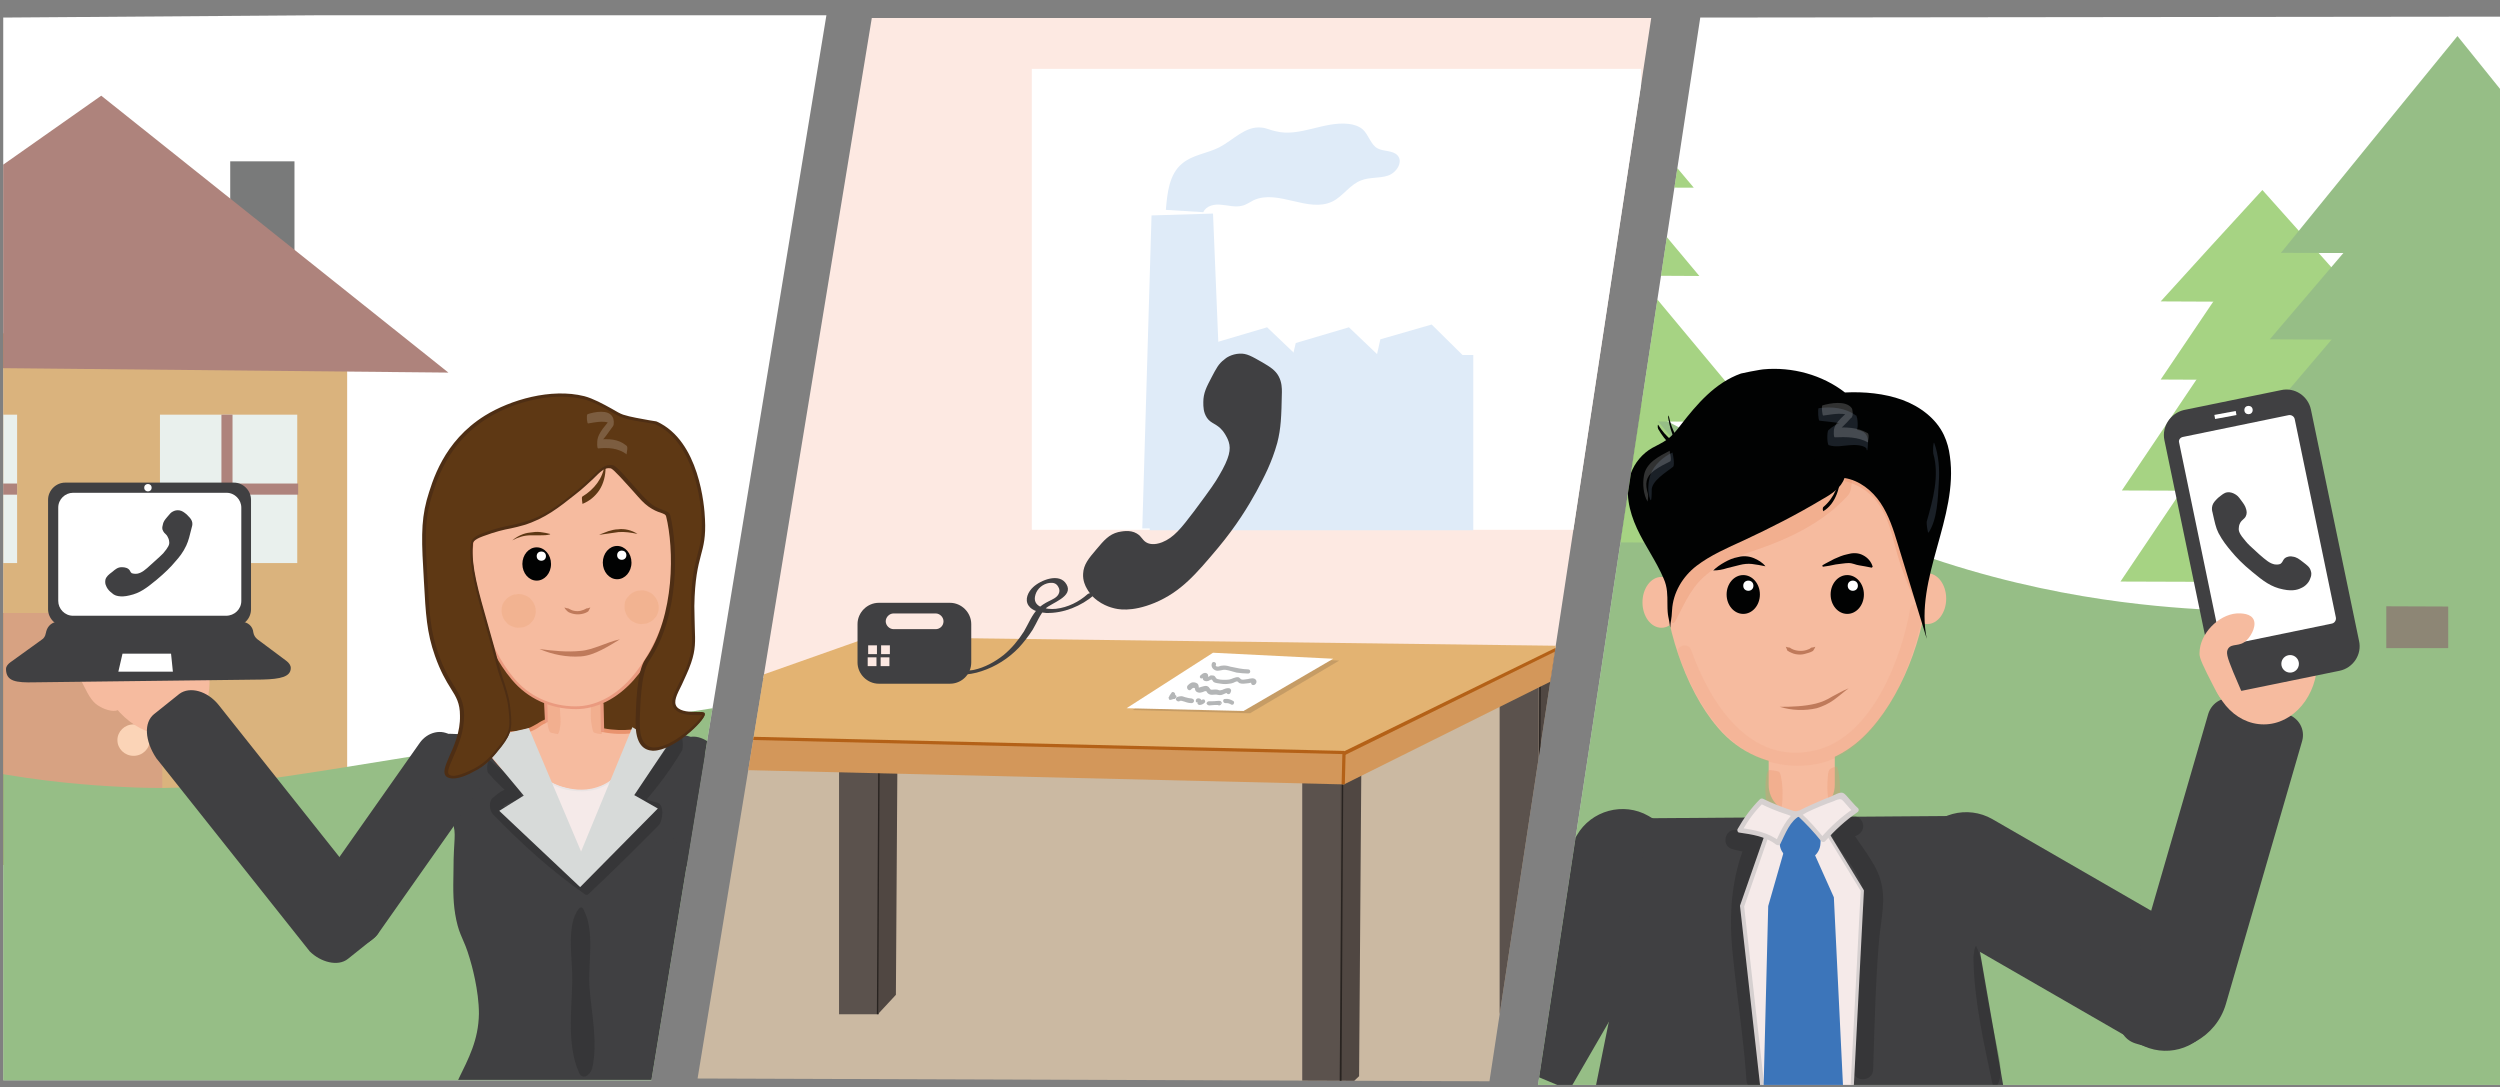 <?xml version="1.0" encoding="utf-8"?>
<!-- Generator: Adobe Illustrator 24.1.0, SVG Export Plug-In . SVG Version: 6.00 Build 0)  -->
<svg version="1.1" id="Ebene_1" xmlns="http://www.w3.org/2000/svg" xmlns:xlink="http://www.w3.org/1999/xlink" x="0px" y="0px"
	 viewBox="0 0 540.8 235.2" style="enable-background:new 0 0 540.8 235.2;" xml:space="preserve">
<rect x="0" y="0" width="540.8" height="235.2" fill="#808080" stroke="none"/>
<style type="text/css">
	.st0{clip-path:url(#SVGID_2_);}
	.st1{fill:#FFFFFF;}
	.st2{opacity:0.59;clip-path:url(#SVGID_4_);}
	.st3{clip-path:url(#SVGID_6_);}
	.st4{fill:#C17E23;}
	.st5{fill:#BC622C;}
	.st6{fill:#F8B785;}
	.st7{fill:#DAE5E0;}
	.st8{fill:#762E21;}
	.st9{fill:#1D1E1E;}
	.st10{clip-path:url(#SVGID_8_);fill:#4E9233;}
	.st11{clip-path:url(#SVGID_10_);}
	.st12{clip-path:url(#SVGID_12_);}
	.st13{fill:#F6BB9F;}
	.st14{clip-path:url(#SVGID_14_);}
	.st15{clip-path:url(#SVGID_16_);}
	.st16{fill:#5E3814;}
	.st17{clip-path:url(#SVGID_18_);}
	.st18{fill:#404042;}
	.st19{clip-path:url(#SVGID_20_);}
	.st20{fill:#E9936E;}
	.st21{clip-path:url(#SVGID_22_);}
	.st22{opacity:0.32;clip-path:url(#SVGID_24_);}
	.st23{opacity:0.32;clip-path:url(#SVGID_26_);}
	.st24{clip-path:url(#SVGID_28_);}
	.st25{fill:#EA9A7F;}
	.st26{clip-path:url(#SVGID_30_);}
	.st27{fill:#BF7A5B;}
	.st28{clip-path:url(#SVGID_32_);}
	.st29{fill:#010202;}
	.st30{clip-path:url(#SVGID_34_);}
	.st31{clip-path:url(#SVGID_36_);}
	.st32{clip-path:url(#SVGID_38_);}
	.st33{clip-path:url(#SVGID_40_);}
	.st34{clip-path:url(#SVGID_42_);}
	.st35{clip-path:url(#SVGID_44_);}
	.st36{clip-path:url(#SVGID_46_);}
	.st37{clip-path:url(#SVGID_48_);}
	.st38{clip-path:url(#SVGID_50_);}
	.st39{clip-path:url(#SVGID_52_);}
	.st40{fill:#F5EAE9;}
	.st41{fill:#EAE4E4;}
	.st42{opacity:0.27;clip-path:url(#SVGID_54_);}
	.st43{fill:#E99E6B;}
	.st44{opacity:0.27;clip-path:url(#SVGID_56_);}
	.st45{clip-path:url(#SVGID_58_);}
	.st46{fill:none;}
	.st47{clip-path:url(#SVGID_60_);}
	.st48{opacity:0.23;clip-path:url(#SVGID_62_);}
	.st49{fill:#141414;}
	.st50{clip-path:url(#SVGID_64_);}
	.st51{opacity:0.23;clip-path:url(#SVGID_66_);}
	.st52{clip-path:url(#SVGID_68_);}
	.st53{fill:#D7DAD9;}
	.st54{clip-path:url(#SVGID_70_);}
	.st55{fill:#4E2E14;}
	.st56{opacity:0.19;clip-path:url(#SVGID_72_);}
	.st57{clip-path:url(#SVGID_74_);}
	.st58{clip-path:url(#SVGID_76_);}
	.st59{opacity:0.59;clip-path:url(#SVGID_78_);}
	.st60{clip-path:url(#SVGID_80_);fill:#4E9233;}
	.st61{clip-path:url(#SVGID_82_);}
	.st62{fill:#69B42D;}
	.st63{clip-path:url(#SVGID_84_);}
	.st64{clip-path:url(#SVGID_86_);}
	.st65{clip-path:url(#SVGID_88_);}
	.st66{clip-path:url(#SVGID_90_);}
	.st67{clip-path:url(#SVGID_92_);}
	.st68{clip-path:url(#SVGID_94_);}
	.st69{fill:#3E3316;}
	.st70{clip-path:url(#SVGID_96_);}
	.st71{clip-path:url(#SVGID_98_);}
	.st72{clip-path:url(#SVGID_100_);}
	.st73{clip-path:url(#SVGID_102_);fill:#4E9233;}
	.st74{clip-path:url(#SVGID_104_);fill:#4E9233;}
	.st75{clip-path:url(#SVGID_106_);fill:#4E9233;}
	.st76{clip-path:url(#SVGID_108_);fill:#4E9233;}
	.st77{clip-path:url(#SVGID_110_);}
	.st78{opacity:0.32;}
	.st79{opacity:0.41;}
	.st80{opacity:0.19;}
	.st81{opacity:0.14;}
	.st82{fill:#1A2027;}
	.st83{opacity:0.23;}
	.st84{fill:#D6D0D0;}
	.st85{fill:#3C75BA;}
	.st86{clip-path:url(#SVGID_112_);}
	.st87{clip-path:url(#SVGID_114_);}
	.st88{clip-path:url(#SVGID_116_);}
	.st89{fill:#FDE9E2;}
	.st90{clip-path:url(#SVGID_118_);}
	.st91{fill:#CBB9A2;}
	.st92{clip-path:url(#SVGID_120_);}
	.st93{clip-path:url(#SVGID_122_);}
	.st94{fill:#5B524D;}
	.st95{fill:#504742;}
	.st96{fill:#282320;}
	.st97{fill:#D3975A;}
	.st98{fill:#E3B372;}
	.st99{fill:#B46117;}
	.st100{clip-path:url(#SVGID_124_);}
	.st101{fill:#DFEBF8;}
	.st102{clip-path:url(#SVGID_126_);}
	.st103{clip-path:url(#SVGID_128_);}
	.st104{clip-path:url(#SVGID_130_);}
	.st105{clip-path:url(#SVGID_132_);}
	.st106{clip-path:url(#SVGID_134_);}
	.st107{clip-path:url(#SVGID_136_);}
	.st108{clip-path:url(#SVGID_138_);}
	.st109{fill:#0E1115;}
	.st110{opacity:0.31;}
	.st111{fill:#0E1215;}
</style>
<g id="Mensch">
	<g>
		<g>
			<defs>
				<polygon id="SVGID_1_" points="0.7,3.8 0.7,233.7 140.9,233.7 178.9,2.5 				"/>
			</defs>
			<clipPath id="SVGID_2_">
				<use xlink:href="#SVGID_1_"  style="overflow:visible;"/>
			</clipPath>
			<g class="st0">
				<rect x="-2.8" y="3.3" class="st1" width="184.4" height="233.3"/>
			</g>
		</g>
		<g>
			<defs>
				<polygon id="SVGID_3_" points="0.7,3.8 0.7,233.7 140.9,233.7 178.9,2.5 				"/>
			</defs>
			<clipPath id="SVGID_4_">
				<use xlink:href="#SVGID_3_"  style="overflow:visible;"/>
			</clipPath>
			<g class="st2">
				<g>
					<defs>
						<polygon id="SVGID_5_" points="287.8,234.8 0.7,233.7 0.7,3.8 287.8,2.6 						"/>
					</defs>
					<clipPath id="SVGID_6_">
						<use xlink:href="#SVGID_5_"  style="overflow:visible;"/>
					</clipPath>
					<g class="st3">
						<g>
							<rect x="-3.7" y="72.1" class="st4" width="78.8" height="115"/>
						</g>
						<g>
							<rect x="-0.7" y="132.6" class="st5" width="35.8" height="54.5"/>
						</g>
						<g>
							<ellipse class="st6" cx="28.9" cy="160.1" rx="3.5" ry="3.4"/>
						</g>
						<g>
							<rect x="-3.6" y="89.7" class="st7" width="7.3" height="32.1"/>
						</g>
						<g>
							<rect x="-3.7" y="104.6" class="st8" width="7.4" height="2.4"/>
						</g>
						<g>
							<rect x="34.6" y="89.7" class="st7" width="29.7" height="32.1"/>
						</g>
						<g>
							<rect x="47.9" y="89.7" class="st8" width="2.4" height="32"/>
						</g>
						<g>
							<rect x="34.4" y="104.6" class="st8" width="30.1" height="2.4"/>
						</g>
						<g>
							<rect x="49.8" y="34.9" class="st9" width="13.9" height="20.8"/>
						</g>
						<polygon class="st8" points="-3.4,79.6 97,80.6 21.9,20.7 -3.4,38.5 						"/>
					</g>
				</g>
				<g>
					<defs>
						<polygon id="SVGID_7_" points="287.8,234.8 0.7,233.7 0.7,3.8 287.8,2.6 						"/>
					</defs>
					<clipPath id="SVGID_8_">
						<use xlink:href="#SVGID_7_"  style="overflow:visible;"/>
					</clipPath>
					<path class="st10" d="M276.1,118.7c-29.3-0.1-33.6,13.6-84.1,27.9c-9.4,2.7-6,1.3-90.5,15c-47.9,7.8-57.4,9.6-75.5,8.6
						c-6-0.3-16.5-1-29.6-3.5v69.9h372.5c5.6-31.8,1.6-62.4-15.2-83.5C335.7,130.5,303,118.8,276.1,118.7z"/>
				</g>
			</g>
		</g>
		<g>
			<defs>
				<polygon id="SVGID_9_" points="0.7,3.8 0.7,233.7 140.9,233.7 178.9,2.5 				"/>
			</defs>
			<clipPath id="SVGID_10_">
				<use xlink:href="#SVGID_9_"  style="overflow:visible;"/>
			</clipPath>
			<g class="st11">
				<g>
					<defs>
						<polygon id="SVGID_11_" points="181.4,233.6 0.7,233.7 0.7,3.8 180.9,3.3 						"/>
					</defs>
					<clipPath id="SVGID_12_">
						<use xlink:href="#SVGID_11_"  style="overflow:visible;"/>
					</clipPath>
					<g class="st12">
						
							<ellipse transform="matrix(0.899 -0.437 0.437 0.899 -59.654 28.875)" class="st13" cx="32.9" cy="144" rx="11.6" ry="15.7"/>
					</g>
				</g>
				<g>
					<defs>
						<polygon id="SVGID_13_" points="181.4,233.6 0.7,233.7 0.7,3.8 180.9,3.3 						"/>
					</defs>
					<clipPath id="SVGID_14_">
						<use xlink:href="#SVGID_13_"  style="overflow:visible;"/>
					</clipPath>
					<g class="st14">
						<path class="st13" d="M21.7,152.9c-1.6-0.8-2.4-2.2-3.6-4.6c-2.2-4.5-3.4-6.7-3.3-7.8c0-4.7,4.7-9.4,9.1-9.8
							c0.4,0,2.9-0.2,4,1.2c1.1,1.5-0.2,4.1-1.5,5.5c-1.7,1.7-3.7,0.7-4.6,2c-0.6,0.9-0.3,2,1.3,5.8c2.4,5.8,3.5,7.5,2.7,8.2
							C25,154.2,22.9,153.6,21.7,152.9z"/>
					</g>
				</g>
				<g>
					<defs>
						<polygon id="SVGID_15_" points="181.4,233.6 0.7,233.7 0.7,3.8 180.9,3.3 						"/>
					</defs>
					<clipPath id="SVGID_16_">
						<use xlink:href="#SVGID_15_"  style="overflow:visible;"/>
					</clipPath>
					<g class="st15">
						<rect x="106.7" y="139.9" class="st16" width="35.2" height="22.4"/>
					</g>
				</g>
				<g>
					<defs>
						<polygon id="SVGID_17_" points="181.4,233.6 0.7,233.7 0.7,3.8 180.9,3.3 						"/>
					</defs>
					<clipPath id="SVGID_18_">
						<use xlink:href="#SVGID_17_"  style="overflow:visible;"/>
					</clipPath>
					<g class="st17">
						<path class="st18" d="M145.9,233.6c0.4-1.9,1.1-20.6,3.4-25.7c2.5-5.5,4.2-6.9,5-11.5c0.5-3,0.4-5.5,0.2-8.9
							c-0.3-4.9-0.9-4.6-1.3-9.4c-0.3-4.4,0-6.7-0.6-12.8c-0.3-3.1-0.5-3.6-0.8-4.1c-1.7-2.7-5.7-2.5-13.8-2.6
							c-14.2-0.1-14.9-0.6-23.9-0.2c-4.7,0.3-4.6,0.4-7.8,0.5c-8.6,0.2-10.8-0.9-12.5,0.8c-2.6,2.6-1.3,8.5,0,11.5
							c1.5,3.5,2.9,3.3,4.1,6.7c0.9,2.7,0.2,3.5,0.2,10.2c-0.1,4.9-0.1,7.5,0.6,10.9c0.8,3.7,1.6,3.9,2.9,8.3c0.4,1.3,2,6.9,2,12
							c-0.1,5.7-2.2,9.6-4.5,14.3"/>
					</g>
				</g>
				<g>
					<defs>
						<polygon id="SVGID_19_" points="181.4,233.6 0.7,233.7 0.7,3.8 180.9,3.3 						"/>
					</defs>
					<clipPath id="SVGID_20_">
						<use xlink:href="#SVGID_19_"  style="overflow:visible;"/>
					</clipPath>
					<g class="st19">
						<path class="st13" d="M118.6,155.8c-2,0.6-2.1,1.4-4.4,2.2c-5.1,1.8-8.7-0.8-9.6,0.4c-1.2,1.7,3.3,8.4,10,12.2
							c2.1,1.2,7.2,4.1,13.5,3.1c10.2-1.7,17.5-12.8,15.7-15.7c-1.3-2.2-6.5,2.1-15.2-0.4C125,156.5,122.3,154.7,118.6,155.8z"/>
						<path class="st20" d="M125.5,174.2c-5.1,0-9.1-2.3-11-3.3c-5.4-3-9.7-8.2-10.3-11.1c-0.2-0.7-0.1-1.2,0.2-1.6
							c0.5-0.7,1.5-0.5,2.8-0.3c1.7,0.3,4.1,0.7,6.9-0.3c1.1-0.4,1.6-0.8,2.2-1.1c0.6-0.4,1.1-0.7,2.2-1.1c2.9-0.8,5.2,0,7.7,0.9
							c0.8,0.3,1.6,0.6,2.5,0.8c4.9,1.4,8.7,0.7,11.3,0.2c2-0.4,3.5-0.7,4.2,0.4c0.6,0.9,0.4,2.4-0.5,4.3
							c-2.2,4.9-8.4,10.7-15.4,11.9C127.3,174.1,126.3,174.2,125.5,174.2z M105.6,158.4c-0.3,0-0.5,0.1-0.7,0.2
							c-0.2,0.2-0.2,0.6-0.1,1.1c0.5,2.3,4.4,7.5,10,10.7c2.1,1.2,7.1,4,13.3,3c6.8-1.1,12.8-6.8,15-11.5c0.7-1.6,0.9-3,0.5-3.7
							c-0.4-0.7-1.5-0.5-3.5-0.1c-2.6,0.5-6.5,1.3-11.6-0.2c-0.9-0.3-1.7-0.6-2.5-0.8c-2.5-0.9-4.6-1.7-7.3-0.9l0,0
							c-1,0.3-1.4,0.6-2,1c-0.5,0.4-1.2,0.8-2.3,1.2c-3,1.1-5.6,0.6-7.3,0.3C106.5,158.5,106,158.4,105.6,158.4z"/>
					</g>
				</g>
				<g>
					<defs>
						<polygon id="SVGID_21_" points="181.4,233.6 0.7,233.7 0.7,3.8 180.9,3.3 						"/>
					</defs>
					<clipPath id="SVGID_22_">
						<use xlink:href="#SVGID_21_"  style="overflow:visible;"/>
					</clipPath>
					<g class="st21">
						<path class="st13" d="M124.3,162.3L124.3,162.3c-3.4,0-6.1-2.7-6.1-6.1v-3.5c0-3.4,2.7-6.1,6.1-6.1l0,0c3.4,0,6.1,2.7,6.1,6.1
							v3.5C130.4,159.5,127.6,162.3,124.3,162.3z"/>
					</g>
				</g>
				<g>
					<defs>
						<polygon id="SVGID_23_" points="181.4,233.6 0.7,233.7 0.7,3.8 180.9,3.3 						"/>
					</defs>
					<clipPath id="SVGID_24_">
						<use xlink:href="#SVGID_23_"  style="overflow:visible;"/>
					</clipPath>
					<g class="st22">
						<g>
							<path class="st20" d="M129.7,150.9c-0.2-0.1-0.4-0.1-0.7-0.1c-0.3,0-0.4,0-0.7,0.1c-0.3,0.1-0.4,0.9-0.4,1.1
								c-0.1,0.9-0.1,1.8-0.1,2.7c0,0.9,0.1,1.8,0.3,2.7c0.1,0.3,0.1,1,0.5,1.1c0.5,0.2,0.9,0.2,1.4,0.3c0.3,0.1,0.4-1.2,0.4-1.2
								c0.1-0.9,0.1-1.9,0.1-2.8c0-0.9-0.1-1.9-0.3-2.8C130.1,151.7,130.1,150.9,129.7,150.9L129.7,150.9z"/>
						</g>
					</g>
				</g>
				<g>
					<defs>
						<polygon id="SVGID_25_" points="181.4,233.6 0.7,233.7 0.7,3.8 180.9,3.3 						"/>
					</defs>
					<clipPath id="SVGID_26_">
						<use xlink:href="#SVGID_25_"  style="overflow:visible;"/>
					</clipPath>
					<g class="st23">
						<g>
							<path class="st20" d="M119.2,158.5c0.5,0.1,0.9,0.2,1.4,0.3c0.3,0,0.5-1.1,0.5-1.2c0.2-0.9,0.2-1.9,0.1-2.8
								c0-0.9-0.1-1.9-0.3-2.8c-0.1-0.3-0.2-1.1-0.5-1.2c-0.5-0.1-0.9-0.2-1.4-0.2c-0.3,0-0.5,1.1-0.5,1.2c-0.2,0.9-0.2,1.9-0.2,2.8
								c0,0.9,0.1,1.9,0.3,2.8C118.7,157.7,118.8,158.4,119.2,158.5L119.2,158.5z"/>
						</g>
					</g>
				</g>
				<g>
					<defs>
						<polygon id="SVGID_27_" points="181.4,233.6 0.7,233.7 0.7,3.8 180.9,3.3 						"/>
					</defs>
					<clipPath id="SVGID_28_">
						<use xlink:href="#SVGID_27_"  style="overflow:visible;"/>
					</clipPath>
					<g class="st24">
						<path class="st13" d="M101.9,121c0-12.8,10-23.1,22.2-23.1s22.2,10.3,22.2,23.1c0,8.2-3.7,19.2-9.7,26
							c-3.4,3.8-7.7,6.1-12.1,6.1c-4.9,0-9.9-1.8-13.7-6.3C105.2,140,101.9,128.7,101.9,121z"/>
						<path class="st25" d="M124.6,153.4c-5.5,0-10.5-2.3-13.9-6.4c-6-7.1-9.1-18.4-9.1-26c0-12.9,10.1-23.4,22.6-23.4
							c12.4,0,22.6,10.5,22.6,23.4c0,7.6-3.4,19-9.8,26.2C133.4,151.2,129,153.4,124.6,153.4z M124.1,98.2
							c-12.1,0-21.9,10.2-21.9,22.8c0,7.3,3.1,18.7,8.9,25.6c3.3,4,8.1,6.2,13.4,6.2c4.2,0,8.4-2.1,11.9-6
							c6.3-7.1,9.6-18.3,9.6-25.8C146.1,108.4,136.2,98.2,124.1,98.2z"/>
					</g>
				</g>
				<g>
					<defs>
						<polygon id="SVGID_29_" points="181.4,233.6 0.7,233.7 0.7,3.8 180.9,3.3 						"/>
					</defs>
					<clipPath id="SVGID_30_">
						<use xlink:href="#SVGID_29_"  style="overflow:visible;"/>
					</clipPath>
					<g class="st26">
						<path class="st27" d="M122.1,131.4c0.3,0.1,0.5,0.2,0.8,0.2c0.2,0.1,0.4,0.2,0.6,0.3c0.4,0.2,0.9,0.3,1.4,0.3
							c0.5,0,0.9-0.1,1.4-0.3c0.2-0.1,0.4-0.2,0.6-0.3c0.3,0,0.5-0.1,0.8-0.2c-0.1,0.3-0.3,0.5-0.4,0.8c-0.2,0.2-0.5,0.3-0.7,0.4
							c-0.5,0.2-1.1,0.3-1.6,0.3s-1.1-0.1-1.6-0.3c-0.3-0.1-0.5-0.2-0.7-0.4C122.4,131.9,122.2,131.7,122.1,131.4z"/>
					</g>
				</g>
				<g>
					<defs>
						<polygon id="SVGID_31_" points="181.4,233.6 0.7,233.7 0.7,3.8 180.9,3.3 						"/>
					</defs>
					<clipPath id="SVGID_32_">
						<use xlink:href="#SVGID_31_"  style="overflow:visible;"/>
					</clipPath>
					<g class="st28">
						<ellipse class="st29" cx="133.5" cy="121.7" rx="3.1" ry="3.6"/>
					</g>
				</g>
				<g>
					<defs>
						<polygon id="SVGID_33_" points="181.4,233.6 0.7,233.7 0.7,3.8 180.9,3.3 						"/>
					</defs>
					<clipPath id="SVGID_34_">
						<use xlink:href="#SVGID_33_"  style="overflow:visible;"/>
					</clipPath>
					<g class="st30">
						<circle class="st1" cx="134.5" cy="120.1" r="1"/>
					</g>
				</g>
				<g>
					<defs>
						<polygon id="SVGID_35_" points="181.4,233.6 0.7,233.7 0.7,3.8 180.9,3.3 						"/>
					</defs>
					<clipPath id="SVGID_36_">
						<use xlink:href="#SVGID_35_"  style="overflow:visible;"/>
					</clipPath>
					<g class="st31">
						<ellipse class="st29" cx="116.1" cy="122" rx="3.1" ry="3.6"/>
					</g>
				</g>
				<g>
					<defs>
						<polygon id="SVGID_37_" points="181.4,233.6 0.7,233.7 0.7,3.8 180.9,3.3 						"/>
					</defs>
					<clipPath id="SVGID_38_">
						<use xlink:href="#SVGID_37_"  style="overflow:visible;"/>
					</clipPath>
					<g class="st32">
						<circle class="st1" cx="117.1" cy="120.3" r="1"/>
					</g>
				</g>
				<g>
					<defs>
						<polygon id="SVGID_39_" points="181.4,233.6 0.7,233.7 0.7,3.8 180.9,3.3 						"/>
					</defs>
					<clipPath id="SVGID_40_">
						<use xlink:href="#SVGID_39_"  style="overflow:visible;"/>
					</clipPath>
					<g class="st33">
						<path class="st18" d="M162.8,220.6l-21.6-49.9c-1.6-3.6-0.9-7.4,1.5-8.5l6-2.6c2.4-1,5.7,1.1,7.3,3.9l21.6,49.9
							c1.5,4.4,0.8,8.2-1.6,9.3l-6,2.6C167.6,226.3,164.3,224.2,162.8,220.6z"/>
					</g>
				</g>
				<g>
					<defs>
						<polygon id="SVGID_41_" points="181.4,233.6 0.7,233.7 0.7,3.8 180.9,3.3 						"/>
					</defs>
					<clipPath id="SVGID_42_">
						<use xlink:href="#SVGID_41_"  style="overflow:visible;"/>
					</clipPath>
					<g class="st34">
						<path class="st18" d="M68,193.1l22.8-32.4c1.7-2.4,4.8-3.1,6.9-1.5l5.3,3.7c2.2,1.5,2.6,4.7,1.5,6.8l-22.8,32.4
							c-2.2,2.6-5.3,3.3-7.5,1.7l-5.3-3.7C66.7,198.6,66.3,195.4,68,193.1z"/>
					</g>
				</g>
				<g>
					<defs>
						<polygon id="SVGID_43_" points="181.4,233.6 0.7,233.7 0.7,3.8 180.9,3.3 						"/>
					</defs>
					<clipPath id="SVGID_44_">
						<use xlink:href="#SVGID_43_"  style="overflow:visible;"/>
					</clipPath>
					<g class="st35">
						<path class="st18" d="M47.3,152.5l33.2,41.8c2.4,3,2.6,7,0.3,8.7l-5.5,4.4c-2.2,1.8-6,0.7-8.3-1.6l-33.2-41.8
							c-2.5-3.8-2.7-7.7-0.5-9.5l5.5-4.4C41.1,148.4,44.9,149.5,47.3,152.5z"/>
					</g>
				</g>
				<g>
					<defs>
						<polygon id="SVGID_45_" points="181.4,233.6 0.7,233.7 0.7,3.8 180.9,3.3 						"/>
					</defs>
					<clipPath id="SVGID_46_">
						<use xlink:href="#SVGID_45_"  style="overflow:visible;"/>
					</clipPath>
					<g class="st36">
						<path class="st16" d="M110.8,116.9c1.1-0.9,2.5-1.6,3.9-1.7c0.7-0.1,1.4-0.2,2.2-0.1c0.7,0.1,1.4,0.2,2.1,0.4l0,0.1
							c-0.7,0.2-1.4,0.2-2.1,0.2c-0.7,0-1.4,0-2.1,0C113.4,115.8,112.1,116.2,110.8,116.9L110.8,116.9z"/>
					</g>
				</g>
				<g>
					<defs>
						<polygon id="SVGID_47_" points="181.4,233.6 0.7,233.7 0.7,3.8 180.9,3.3 						"/>
					</defs>
					<clipPath id="SVGID_48_">
						<use xlink:href="#SVGID_47_"  style="overflow:visible;"/>
					</clipPath>
					<g class="st37">
						<path class="st16" d="M137.9,115.5c-1.4-0.3-2.8-0.5-4.1-0.4c-0.7,0.1-1.4,0.2-2.1,0.3c-0.7,0.1-1.4,0.2-2.1,0.3
							c0.6-0.3,1.3-0.5,2-0.8c0.7-0.2,1.4-0.4,2.1-0.4C135.1,114.3,136.7,114.7,137.9,115.5z"/>
					</g>
				</g>
				<g>
					<defs>
						<polygon id="SVGID_49_" points="181.4,233.6 0.7,233.7 0.7,3.8 180.9,3.3 						"/>
					</defs>
					<clipPath id="SVGID_50_">
						<use xlink:href="#SVGID_49_"  style="overflow:visible;"/>
					</clipPath>
					<g class="st38">
						<g>
							<path class="st16" d="M130.8,100.4c-0.3,3-2.3,5.5-4.8,7c-0.2,0.1-0.1,0.6-0.1,0.8c0,0.1,0.1,0.8,0.1,0.8
								c1.5-0.6,2.7-1.6,3.6-2.9c1-1.5,1.4-3.3,1.4-5c0-0.2,0-0.5,0-0.7c0-0.1,0-0.3-0.1-0.4C130.8,99.8,130.8,100.2,130.8,100.4
								L130.8,100.4z"/>
						</g>
					</g>
				</g>
				<g>
					<defs>
						<polygon id="SVGID_51_" points="181.4,233.6 0.7,233.7 0.7,3.8 180.9,3.3 						"/>
					</defs>
					<clipPath id="SVGID_52_">
						<use xlink:href="#SVGID_51_"  style="overflow:visible;"/>
					</clipPath>
					<g class="st39">
						<path class="st40" d="M115.2,167.1c1.1-0.6,2.6,2.3,7.3,3.4c1,0.3,3.8,0.9,6.7-0.1c4.2-1.3,5.6-4.6,6.6-4.1
							c1.2,0.6,0,5.5-1.6,9.5c-1.7,4.1-4.1,10.1-8.1,10.3c-3,0.2-5.3-3-7-5.3C114.9,175.3,113.5,168,115.2,167.1z"/>
						<path class="st41" d="M125.8,186.2c-2.9,0-5.2-3.1-6.9-5.3c-3.3-4.4-5-10.3-4.4-12.8c0.1-0.5,0.3-0.9,0.6-1.1
							c0.6-0.3,1.1,0.1,2,0.8c1.1,0.8,2.7,2,5.3,2.6c0.9,0.2,3.7,0.9,6.7-0.1c2.4-0.7,3.9-2.2,4.9-3.1c0.8-0.7,1.3-1.2,1.7-1
							c1.3,0.7-0.2,6.1-1.6,9.6c-1.7,4-4.2,10.1-8.2,10.3C125.9,186.2,125.9,186.2,125.8,186.2z M115.5,167.1c-0.1,0-0.2,0-0.3,0.1
							l0,0c-0.3,0.1-0.4,0.5-0.6,1c-0.5,2.5,1.1,8.3,4.4,12.6c1.7,2.2,4,5.3,6.8,5.3c0.1,0,0.1,0,0.2,0c3.9-0.2,6.4-6.2,8-10.2
							c1.6-4,2.7-8.9,1.7-9.4c-0.4-0.2-0.8,0.3-1.6,1c-1,1-2.5,2.4-4.9,3.2c-3.1,0.9-5.9,0.3-6.8,0.1c-2.6-0.6-4.3-1.9-5.3-2.7
							C116.4,167.5,115.9,167.1,115.5,167.1z"/>
					</g>
				</g>
				<g>
					<defs>
						<polygon id="SVGID_53_" points="181.4,233.6 0.7,233.7 0.7,3.8 180.9,3.3 						"/>
					</defs>
					<clipPath id="SVGID_54_">
						<use xlink:href="#SVGID_53_"  style="overflow:visible;"/>
					</clipPath>
					<g class="st42">
						<g>
							<path class="st43" d="M108.5,132c0,0.1,0,0.1,0,0.1c0,0.5,0.1,1,0.3,1.4c0.2,0.5,0.4,0.8,0.8,1.2c0.3,0.4,0.7,0.6,1.2,0.8
								c0.4,0.2,0.9,0.3,1.4,0.3c0.3,0,0.6-0.1,1-0.1c0.6-0.2,1.2-0.5,1.6-0.9c0.2-0.2,0.4-0.5,0.6-0.7c0.3-0.6,0.5-1.2,0.5-1.8
								c0-0.1,0-0.1,0-0.1c0-0.5-0.1-1-0.3-1.4c-0.2-0.5-0.4-0.8-0.8-1.2c-0.3-0.4-0.7-0.6-1.2-0.8c-0.4-0.2-0.9-0.3-1.4-0.3
								c-0.3,0-0.6,0.1-1,0.1c-0.6,0.2-1.2,0.5-1.6,0.9c-0.2,0.2-0.4,0.5-0.6,0.7C108.7,130.7,108.5,131.3,108.5,132L108.5,132z"/>
						</g>
					</g>
				</g>
				<g>
					<defs>
						<polygon id="SVGID_55_" points="181.4,233.6 0.7,233.7 0.7,3.8 180.9,3.3 						"/>
					</defs>
					<clipPath id="SVGID_56_">
						<use xlink:href="#SVGID_55_"  style="overflow:visible;"/>
					</clipPath>
					<g class="st44">
						<g>
							<path class="st43" d="M135.1,131.2c0,0.1,0,0.1,0,0.1c0,0.5,0.1,1,0.3,1.4c0.2,0.5,0.4,0.8,0.8,1.2c0.3,0.4,0.7,0.6,1.2,0.8
								c0.4,0.2,0.9,0.3,1.4,0.3c0.3,0,0.6-0.1,1-0.1c0.6-0.2,1.2-0.5,1.6-0.9c0.2-0.2,0.4-0.5,0.6-0.7c0.3-0.6,0.5-1.2,0.5-1.8
								c0-0.1,0-0.1,0-0.1c0-0.5-0.1-1-0.3-1.4c-0.2-0.5-0.4-0.8-0.8-1.2c-0.3-0.4-0.7-0.6-1.2-0.8c-0.4-0.2-0.9-0.3-1.4-0.3
								c-0.3,0-0.6,0.1-1,0.1c-0.6,0.2-1.2,0.5-1.6,0.9c-0.2,0.2-0.4,0.5-0.6,0.7C135.2,129.9,135.1,130.5,135.1,131.2L135.1,131.2z
								"/>
						</g>
					</g>
				</g>
				<g>
					<defs>
						<polygon id="SVGID_57_" points="181.4,233.6 0.7,233.7 0.7,3.8 180.9,3.3 						"/>
					</defs>
					<clipPath id="SVGID_58_">
						<use xlink:href="#SVGID_57_"  style="overflow:visible;"/>
					</clipPath>
					<g class="st45">
						<line class="st46" x1="118" y1="152.1" x2="118.2" y2="156.3"/>
						<polygon class="st25" points="117.9,156.3 117.7,152.1 118.4,152 118.5,156.2 						"/>
					</g>
				</g>
				<g>
					<defs>
						<polygon id="SVGID_59_" points="181.4,233.6 0.7,233.7 0.7,3.8 180.9,3.3 						"/>
					</defs>
					<clipPath id="SVGID_60_">
						<use xlink:href="#SVGID_59_"  style="overflow:visible;"/>
					</clipPath>
					<g class="st47">
						<line class="st46" x1="130.2" y1="152.1" x2="130.3" y2="158.1"/>
						
							<rect x="129.9" y="152.1" transform="matrix(1 -2.169923e-02 2.169923e-02 1 -3.335 2.863)" class="st25" width="0.7" height="6.1"/>
					</g>
				</g>
				<g>
					<defs>
						<polygon id="SVGID_61_" points="181.4,233.6 0.7,233.7 0.7,3.8 180.9,3.3 						"/>
					</defs>
					<clipPath id="SVGID_62_">
						<use xlink:href="#SVGID_61_"  style="overflow:visible;"/>
					</clipPath>
					<g class="st48">
						<g>
							<path class="st49" d="M105.6,167.2c1.9,2.2,4.1,4.2,6.4,6.1c0-1.2,0.1-2.4,0.1-3.6c-2.2,0.6-3.9,1.4-5.6,3
								c-0.8,0.7-0.6,2.7,0.1,3.4c6.2,6.4,12.7,12.3,20,17.4c0.2,0.1,0.4,0.1,0.6,0c5.2-4.9,10.3-9.9,15.3-15
								c0.9-0.9,1.3-4.6-0.4-4.9c-2.2-0.5-3.4-1.1-5.1-2.3c0,1.6,0.1,3.1,0.1,4.7c4-4.2,7.4-8.6,10.4-13.6c0.6-1.1-0.2-5.6-1-4.1
								c-2.9,4.7-6.1,9.1-10,13.1c-0.9,1-1,3.8,0.1,4.7c1.8,1.4,3.5,2.1,5.6,2.6c-0.1-1.6-0.3-3.3-0.4-4.9c-2.7,2.8-5.5,5.5-8.3,8.2
								c-1.3,1.3-2.7,3-4.2,4c-2.6,1.8-3.2,2-5.8,0.1c-5.8-4.2-11.5-8.6-16.7-13.5c0,1.2,0.1,2.3,0.1,3.4c1.7-1.6,2.8-2.3,5.2-2.9
								c1-0.3,0.8-3.1,0.1-3.6c-2.2-1.6-4.3-3.3-6.3-5.1C105.4,164.2,105.2,166.8,105.6,167.2L105.6,167.2z"/>
						</g>
					</g>
				</g>
				<g>
					<defs>
						<polygon id="SVGID_63_" points="181.4,233.6 0.7,233.7 0.7,3.8 180.9,3.3 						"/>
					</defs>
					<clipPath id="SVGID_64_">
						<use xlink:href="#SVGID_63_"  style="overflow:visible;"/>
					</clipPath>
					<g class="st50">
						<path class="st27" d="M116.7,140.4c3,0.4,6,0.7,8.9,0.4c1.4-0.1,2.8-0.6,4.2-1.1c1.4-0.5,2.8-1.1,4.3-1.4
							c-1.3,0.8-2.6,1.6-4,2.3c-1.4,0.7-2.9,1.3-4.5,1.4C122.6,142.2,119.5,141.6,116.7,140.4z"/>
					</g>
				</g>
				<g>
					<defs>
						<polygon id="SVGID_65_" points="181.4,233.6 0.7,233.7 0.7,3.8 180.9,3.3 						"/>
					</defs>
					<clipPath id="SVGID_66_">
						<use xlink:href="#SVGID_65_"  style="overflow:visible;"/>
					</clipPath>
					<g class="st51">
						<g>
							<path class="st49" d="M125.2,196.6c-2.8,3.5-1.3,11.2-1.4,15.4c-0.1,6.3-1.2,14,1.4,19.9c0.8,2,2.5,0.6,2.9-0.8
								c1.3-5.7-0.2-12-0.6-17.8c-0.3-5,1.2-11.8-1.2-16.4C126.1,196.4,125.7,196,125.2,196.6L125.2,196.6z"/>
						</g>
					</g>
				</g>
				<g>
					<defs>
						<polygon id="SVGID_67_" points="181.4,233.6 0.7,233.7 0.7,3.8 180.9,3.3 						"/>
					</defs>
					<clipPath id="SVGID_68_">
						<use xlink:href="#SVGID_67_"  style="overflow:visible;"/>
					</clipPath>
					<g class="st52">
						<polygon class="st53" points="103.2,160 114.4,157.5 125.7,184.2 136.8,157.3 144.1,161.7 137.2,172 142.3,174.9 125.5,191.9 
							108,175.4 113.3,172.1 						"/>
					</g>
				</g>
				<g>
					<defs>
						<polygon id="SVGID_69_" points="181.4,233.6 0.7,233.7 0.7,3.8 180.9,3.3 						"/>
					</defs>
					<clipPath id="SVGID_70_">
						<use xlink:href="#SVGID_69_"  style="overflow:visible;"/>
					</clipPath>
					<g class="st54">
						<path class="st16" d="M134.8,90c-1.7-0.6-5.5-3.2-8.4-3.9c-6.7-1.7-15.2,0.5-21.2,4.2c-8.8,5.5-11.2,13.9-12.4,18.1
							c-1.4,4.8-1.1,9-0.6,17.3c0.4,7.1,0.6,11,2.4,16.1c2.7,7.6,5.4,8,5.5,13c0.1,6.9-4.9,11.7-3,13.1c1.2,0.9,4.2-0.6,5.4-1.2
							c2.8-1.4,4.3-3.2,6-5.4c2.2-2.8,2.4-3.9,1.8-8.8c-0.3-2.4-1.8-6.4-2.2-7.6c-3.4-13-6.4-20.6-5.9-27.1c0-0.5-0.1-1.3,2.4-2.2
							c4.3-1.5,6.2-1.6,8.8-2.4c4.5-1.3,7.6-3.8,11-6.5c4.6-3.7,5.8-6,7.9-5.8c0.4,0.1,0.8,0.2,4.4,4.3c2.2,2.5,2.8,3.2,4.1,4.2
							c2,1.6,3.6,1.2,3.9,2.3c1.5,5.9,2.4,20.9-4.6,31.2c-2,2.9-2,11.3-2,13.3c-0.4,13.4,14.2,0.2,14.3-1.6c0-0.6-4.6,0.5-6.1-1.5
							c-1.5-1.9,1.4-4.9,3-9.8c1.4-4.2,0.6-5.9,0.7-12.2c0.1-11.4,2.6-10.9,2.3-18.7c-0.1-1.9-1-16.6-10.2-20.8
							C141.6,91.3,137.1,90.8,134.8,90z"/>
						<path class="st55" d="M98,168.4c-0.5,0-0.9-0.1-1.3-0.3c-1.1-0.8-0.4-2.4,0.5-4.5c1-2.2,2.4-5.3,2.3-8.8c0-2.7-0.8-4-2-5.9
							c-1-1.6-2.2-3.6-3.4-7c-1.8-5.1-2-9-2.4-16.2c-0.5-8.4-0.7-12.6,0.6-17.5c1.2-4.1,3.6-12.7,12.6-18.3c5.5-3.4,14.3-6,21.5-4.2
							c1.9,0.5,4.1,1.7,5.9,2.7c1,0.6,1.9,1.1,2.5,1.3l0,0c1.5,0.5,4,0.9,5.6,1.2c1,0.2,1.5,0.2,1.7,0.3
							c9.2,4.2,10.3,18.3,10.4,21.1c0.2,3.8-0.3,5.7-0.9,7.9c-0.6,2.3-1.3,5-1.4,10.9c0,1.9,0.1,3.4,0.1,4.7
							c0.1,2.9,0.2,4.7-0.8,7.6c-0.6,1.8-1.4,3.3-2,4.7c-1.1,2.2-1.9,3.7-1.1,4.8c0.9,1.1,3,1.1,4.4,1.1c1,0,1.4,0,1.6,0.2
							c0.1,0.1,0.1,0.2,0.1,0.3c-0.1,1.5-6.8,7.9-11.2,7.9c0,0-0.1,0-0.1,0c-1.8-0.1-3.8-1.2-3.7-6.3l0-0.6
							c0.1-2.8,0.2-10.2,2.1-12.9c6.5-9.5,6.2-24,4.5-30.9c-0.1-0.4-0.4-0.5-1.2-0.8c-0.7-0.2-1.6-0.6-2.6-1.3
							c-1.1-0.8-1.7-1.5-3.2-3.2l-0.9-1c-3.4-3.8-3.9-4.1-4.2-4.1c-1.2-0.2-2.1,0.7-3.7,2.3c-1,0.9-2.2,2.1-3.9,3.4
							c-3.4,2.7-6.5,5.2-11.1,6.6c-1,0.3-1.9,0.5-2.8,0.7c-1.6,0.3-3.3,0.7-6,1.7c-2.2,0.8-2.2,1.4-2.2,1.8l0,0.1
							c-0.4,4.6,1.2,10,3.3,17.4c0.8,2.8,1.7,6,2.6,9.5c0.1,0.4,0.3,1,0.5,1.7c0.6,1.8,1.4,4.2,1.6,5.9c0.6,4.8,0.5,6.1-1.8,9.1
							c-1.7,2.1-3.2,4.1-6.2,5.5C101.5,167.5,99.5,168.4,98,168.4z M121.4,85.8c-5.8,0-11.9,2.1-16,4.7
							c-8.7,5.4-11.1,13.8-12.3,17.9c-1.3,4.7-1.1,8.9-0.6,17.2c0.4,7.1,0.6,11,2.4,16c1.2,3.4,2.4,5.3,3.4,6.9
							c1.2,2,2.1,3.4,2.1,6.3c0,3.7-1.4,6.8-2.4,9.1c-0.9,2.1-1.4,3.2-0.8,3.7c1.1,0.8,4-0.7,5.1-1.2c2.8-1.4,4.3-3.3,5.9-5.3
							c2.1-2.7,2.3-3.7,1.7-8.5c-0.2-1.6-1-4.1-1.6-5.8c-0.3-0.8-0.5-1.4-0.6-1.8c-0.9-3.5-1.8-6.7-2.6-9.5
							c-2.1-7.5-3.7-13-3.3-17.7c0.1-0.8,0.3-1.6,2.7-2.5c2.7-1,4.5-1.4,6.1-1.7c0.9-0.2,1.8-0.4,2.8-0.7c4.5-1.3,7.5-3.7,10.9-6.4
							c1.6-1.3,2.8-2.5,3.8-3.4c1.7-1.7,2.8-2.7,4.3-2.5c0.6,0.1,1,0.3,4.6,4.4l0.9,1c1.5,1.7,2.1,2.3,3.1,3.1
							c0.9,0.7,1.8,1,2.4,1.2c0.8,0.3,1.4,0.5,1.6,1.2c1.7,7,2,21.8-4.6,31.5c-1.8,2.6-1.9,10.1-2,12.5l0,0.6
							c-0.1,3.6,0.9,5.5,3,5.6c0,0,0.1,0,0.1,0c4,0,9.9-5.7,10.4-7c-0.2,0-0.6,0-1,0c-1.5,0-3.9,0-5-1.4c-1.1-1.4-0.2-3.1,1-5.5
							c0.7-1.3,1.4-2.8,2-4.6c0.9-2.8,0.9-4.5,0.7-7.4c-0.1-1.3-0.1-2.8-0.1-4.8c0-6,0.8-8.7,1.4-11.1c0.6-2.1,1-3.9,0.9-7.6
							c-0.1-2.7-1.3-16.5-10-20.5c-0.1-0.1-0.8-0.2-1.5-0.3c-1.7-0.3-4.2-0.6-5.7-1.2l0,0c-0.6-0.2-1.6-0.7-2.6-1.3
							c-1.7-1-3.9-2.2-5.7-2.6C124.7,86,123.1,85.8,121.4,85.8z"/>
					</g>
				</g>
				<g>
					<defs>
						<polygon id="SVGID_71_" points="181.4,233.6 0.7,233.7 0.7,3.8 180.9,3.3 						"/>
					</defs>
					<clipPath id="SVGID_72_">
						<use xlink:href="#SVGID_71_"  style="overflow:visible;"/>
					</clipPath>
					<g class="st56">
						<g>
							<path class="st1" d="M127.2,91.6c1.5-0.2,4.4-1,5.3,0.6c0-0.7,0-1.3-0.1-2c-1.1,1.6-3.1,3.3-3.2,5.3c0,0.1-0.1,1.5,0.2,1.5
								c2.2-0.2,4.3-0.1,6.2,1.3c-0.2-0.1,0.4-1.6-0.1-1.9c-1.8-1.5-3.9-1.5-6.2-1.3c0.1,0.5,0.1,1,0.2,1.5c0.1-0.7,1.1-1.7,1.5-2.2
								c0.5-0.7,1.1-1.5,1.6-2.2c0.3-0.4,0.2-1.6-0.1-2c-0.9-1.7-3.9-1.1-5.4-0.6C126.8,89.8,127,91.6,127.2,91.6L127.2,91.6z"/>
						</g>
					</g>
				</g>
				<g>
					<defs>
						<polygon id="SVGID_73_" points="181.4,233.6 0.7,233.7 0.7,3.8 180.9,3.3 						"/>
					</defs>
					<clipPath id="SVGID_74_">
						<use xlink:href="#SVGID_73_"  style="overflow:visible;"/>
					</clipPath>
					<g class="st57">
						<g>
							<path class="st18" d="M50.6,135.5H14.1c-2,0-3.7-1.7-3.7-3.7v-23.7c0-2,1.7-3.7,3.7-3.7h36.5c2,0,3.7,1.7,3.7,3.7v23.7
								C54.3,133.8,52.7,135.5,50.6,135.5z"/>
						</g>
						<g>
							<path class="st18" d="M56.8,147l-49.3,0.6c-4.1,0.1-6.2-0.2-6.2-2.9c0-0.6,0.5-1.1,0.9-1.4l6.8-4.9c0.5-0.3,0.8-0.8,0.9-1.4
								c0-0.1,0.1-0.2,0.1-0.4c0.3-1.2,1.3-2.1,2.6-2.1h39.6c1.4,0,2.5,1,2.6,2.3l0,0c0.1,0.6,0.4,1.1,0.9,1.5L62,143
								c0.5,0.4,0.9,0.9,0.9,1.5C62.9,146.4,60.7,146.9,56.8,147z"/>
						</g>
						<g>
							<path class="st1" d="M48.9,133.2H15.8c-1.8,0-3.2-1.5-3.2-3.2v-20.2c0-1.8,1.5-3.2,3.2-3.2h33.2c1.8,0,3.2,1.5,3.2,3.2V130
								C52.2,131.8,50.7,133.2,48.9,133.2z"/>
						</g>
						<g>
							<polygon class="st1" points="37.4,145.3 25.6,145.3 26.5,141.4 26.5,141.4 37,141.4 37,141.4 							"/>
						</g>
						<g>
							<circle class="st1" cx="32" cy="105.5" r="0.8"/>
						</g>
						<g>
							<path class="st18" d="M38.8,110.4c-0.6-0.1-1.1,0.1-1.3,0.2c-0.5,0.2-0.8,0.6-1.3,1.2c-0.6,0.7-0.9,1.1-1,1.8
								c-0.1,0.4-0.2,0.8,0.1,1.3c0.3,0.6,0.7,0.6,1,1.3c0,0,0.3,0.5,0.3,1c0.1,0.6-0.2,1.2-1.3,2.5c-0.4,0.4-0.8,0.8-2.6,2.4
								c-1.3,1.2-2,1.8-3,2c-0.7,0.1-1.1-0.1-1.2-0.1c-0.4-0.3-0.3-0.6-0.7-0.9c-0.5-0.4-1.2-0.4-1.5-0.4c-0.8,0-1.3,0.4-2,1
								c-0.8,0.6-1.3,1-1.5,1.7c-0.1,0.6,0,1,0.1,1.2c0.4,1.2,1.5,1.8,1.7,2c0.3,0.2,1.4,0.7,3.4,0.2c2.3-0.5,3.7-1.6,5.9-3.4
								c1.8-1.5,3.1-2.8,4-3.9c0.9-1,1.7-2,2.4-3.5c0.5-1.1,0.7-2,1.2-4c0.1-0.3,0.2-0.8,0-1.3c-0.2-0.5-0.5-0.8-1.1-1.4
								C39.8,110.8,39.4,110.5,38.8,110.4z"/>
						</g>
					</g>
				</g>
			</g>
		</g>
	</g>
	<g>
		<g>
			<defs>
				<polygon id="SVGID_75_" points="367.8,3.8 540.8,3.6 540.8,234.7 332.7,234.7 				"/>
			</defs>
			<clipPath id="SVGID_76_">
				<use xlink:href="#SVGID_75_"  style="overflow:visible;"/>
			</clipPath>
			<g class="st58">
				<rect x="292.5" y="3.3" class="st1" width="251" height="231.7"/>
			</g>
		</g>
		<g>
			<defs>
				<polygon id="SVGID_77_" points="367.8,3.8 540.8,3.6 540.8,234.7 332.7,234.7 				"/>
			</defs>
			<clipPath id="SVGID_78_">
				<use xlink:href="#SVGID_77_"  style="overflow:visible;"/>
			</clipPath>
			<g class="st59">
				<g>
					<defs>
						<rect id="SVGID_79_" x="277.7" y="-1" width="265.9" height="239.7"/>
					</defs>
					<clipPath id="SVGID_80_">
						<use xlink:href="#SVGID_79_"  style="overflow:visible;"/>
					</clipPath>
					<path class="st60" d="M543.5,125.1c-38.4,6.4-48.5,7.8-66,6.8c-11.5-0.7-37.7-2.4-68.4-14.3c-34.3-13.3-37-24.8-66.1-33.4
						c-10.8-3.2-43.6-12.9-66.1-2.4c-36.7,17.2-55.7,92.7-39.1,155h305.8L543.5,125.1L543.5,125.1z"/>
				</g>
				<g>
					<defs>
						<rect id="SVGID_81_" x="277.7" y="-1" width="265.9" height="239.7"/>
					</defs>
					<clipPath id="SVGID_82_">
						<use xlink:href="#SVGID_81_"  style="overflow:visible;"/>
					</clipPath>
					<g class="st61">
						<polygon class="st62" points="367.6,59.7 329.6,59.5 291.7,59.4 310.8,37 329.8,14.5 348.7,37.1 						"/>
					</g>
				</g>
				<g>
					<defs>
						<rect id="SVGID_83_" x="277.7" y="-1" width="265.9" height="239.7"/>
					</defs>
					<clipPath id="SVGID_84_">
						<use xlink:href="#SVGID_83_"  style="overflow:visible;"/>
					</clipPath>
					<g class="st63">
						<polygon class="st62" points="380.6,91.3 329.5,91 278.4,90.8 304.1,60.6 329.8,30.4 355.2,60.8 						"/>
					</g>
				</g>
				<g>
					<defs>
						<rect id="SVGID_85_" x="277.7" y="-1" width="265.9" height="239.7"/>
					</defs>
					<clipPath id="SVGID_86_">
						<use xlink:href="#SVGID_85_"  style="overflow:visible;"/>
					</clipPath>
					<g class="st64">
						<polygon class="st62" points="380.6,117.5 329.5,117.2 278.4,117 304.1,86.8 329.8,56.6 355.2,87 						"/>
					</g>
				</g>
				<g>
					<defs>
						<rect id="SVGID_87_" x="277.7" y="-1" width="265.9" height="239.7"/>
					</defs>
					<clipPath id="SVGID_88_">
						<use xlink:href="#SVGID_87_"  style="overflow:visible;"/>
					</clipPath>
					<g class="st65">
						<polygon class="st62" points="511,82.3 489.2,82.2 467.4,82.1 478.4,65.8 489.4,49.5 500.2,65.9 						"/>
					</g>
				</g>
				<g>
					<defs>
						<rect id="SVGID_89_" x="277.7" y="-1" width="265.9" height="239.7"/>
					</defs>
					<clipPath id="SVGID_90_">
						<use xlink:href="#SVGID_89_"  style="overflow:visible;"/>
					</clipPath>
					<g class="st66">
						<polygon class="st62" points="517.8,106.3 488.4,106.2 459,106.1 473.8,84.1 488.6,62.1 503.2,84.2 						"/>
					</g>
				</g>
				<g>
					<defs>
						<rect id="SVGID_91_" x="277.7" y="-1" width="265.9" height="239.7"/>
					</defs>
					<clipPath id="SVGID_92_">
						<use xlink:href="#SVGID_91_"  style="overflow:visible;"/>
					</clipPath>
					<g class="st67">
						<polygon class="st62" points="517.5,126.1 488.1,125.9 458.7,125.8 473.5,103.8 488.3,81.8 502.9,103.9 						"/>
					</g>
				</g>
				<g>
					<defs>
						<rect id="SVGID_93_" x="277.7" y="-1" width="265.9" height="239.7"/>
					</defs>
					<clipPath id="SVGID_94_">
						<use xlink:href="#SVGID_93_"  style="overflow:visible;"/>
					</clipPath>
					<g class="st68">
						<rect x="516.2" y="130.6" class="st69" width="13.4" height="9.6"/>
					</g>
				</g>
				<g>
					<defs>
						<rect id="SVGID_95_" x="277.7" y="-1" width="265.9" height="239.7"/>
					</defs>
					<clipPath id="SVGID_96_">
						<use xlink:href="#SVGID_95_"  style="overflow:visible;"/>
					</clipPath>
					<g class="st70">
						<rect x="314.5" y="116.6" class="st69" width="13.4" height="9.6"/>
					</g>
				</g>
				<g>
					<defs>
						<rect id="SVGID_97_" x="277.7" y="-1" width="265.9" height="239.7"/>
					</defs>
					<clipPath id="SVGID_98_">
						<use xlink:href="#SVGID_97_"  style="overflow:visible;"/>
					</clipPath>
					<g class="st71">
						<polygon class="st62" points="366.4,40.6 333.4,40.5 300.3,40.3 317,21 333.6,1.6 350,21.1 						"/>
					</g>
				</g>
				<g>
					<defs>
						<rect id="SVGID_99_" x="277.7" y="-1" width="265.9" height="239.7"/>
					</defs>
					<clipPath id="SVGID_100_">
						<use xlink:href="#SVGID_99_"  style="overflow:visible;"/>
					</clipPath>
					<g class="st72">
						<polygon class="st62" points="511.1,65.4 489.3,65.3 467.4,65.2 478.4,53.1 489.4,41.1 500.2,53.2 						"/>
					</g>
				</g>
				<g>
					<defs>
						<rect id="SVGID_101_" x="277.7" y="-1" width="265.9" height="239.7"/>
					</defs>
					<clipPath id="SVGID_102_">
						<use xlink:href="#SVGID_101_"  style="overflow:visible;"/>
					</clipPath>
					<polygon class="st73" points="543.6,22.7 531.6,7.8 512.5,31.2 493.4,54.7 531.4,54.8 543.6,54.9 					"/>
				</g>
				<g>
					<defs>
						<rect id="SVGID_103_" x="277.7" y="-1" width="265.9" height="239.7"/>
					</defs>
					<clipPath id="SVGID_104_">
						<use xlink:href="#SVGID_103_"  style="overflow:visible;"/>
					</clipPath>
					<polygon class="st74" points="543.6,45.8 529.2,28.5 510.1,51 491,73.4 529,73.6 543.6,73.6 					"/>
				</g>
				<g>
					<defs>
						<rect id="SVGID_105_" x="277.7" y="-1" width="265.9" height="239.7"/>
					</defs>
					<clipPath id="SVGID_106_">
						<use xlink:href="#SVGID_105_"  style="overflow:visible;"/>
					</clipPath>
					<polygon class="st75" points="543.6,61.7 529.1,44.4 503.4,74.6 477.7,104.8 528.8,105 543.6,105.1 					"/>
				</g>
				<g>
					<defs>
						<rect id="SVGID_107_" x="277.7" y="-1" width="265.9" height="239.7"/>
					</defs>
					<clipPath id="SVGID_108_">
						<use xlink:href="#SVGID_107_"  style="overflow:visible;"/>
					</clipPath>
					<polygon class="st76" points="543.6,87.9 529.1,70.6 503.4,100.8 477.7,131 528.8,131.2 543.6,131.3 					"/>
				</g>
			</g>
		</g>
		<g>
			<defs>
				<polygon id="SVGID_109_" points="367.8,3.8 540.8,3.6 540.8,234.7 332.7,234.7 				"/>
			</defs>
			<clipPath id="SVGID_110_">
				<use xlink:href="#SVGID_109_"  style="overflow:visible;"/>
			</clipPath>
			<g class="st77">
				<g>
					<path class="st13" d="M390.7,176h-1.9c-3.4,0-6.2-2.8-6.2-6.2V162c0-3.4,2.8-6.2,6.2-6.2h1.9c3.4,0,6.2,2.8,6.2,6.2v7.8
						C396.9,173.2,394.1,176,390.7,176z"/>
				</g>
				<g>
					<path class="st13" d="M359.9,124.3c0-16.4,12.8-29.7,28.6-29.7s28.6,13.3,28.6,29.7c0,10.5-4.7,24.8-12.4,33.4
						c-4.3,4.9-9.9,7.8-15.5,7.8c-6.2,0-12.8-2.4-17.6-8.1C364.2,148.8,359.9,134.3,359.9,124.3z"/>
				</g>
				<g>
					<ellipse class="st13" cx="416.9" cy="129.5" rx="4.1" ry="5.5"/>
				</g>
				<g>
					<ellipse class="st13" cx="359.4" cy="130.3" rx="4.1" ry="5.5"/>
				</g>
				<g>
					<path class="st27" d="M386.3,139.9c0.3,0.1,0.6,0.2,0.9,0.2c0.2,0.2,0.5,0.3,0.7,0.4c0.5,0.2,1.1,0.3,1.6,0.3
						c0.6,0,1.1-0.1,1.6-0.3c0.3-0.1,0.5-0.2,0.7-0.4c0.3,0,0.6-0.1,0.9-0.2c-0.1,0.3-0.3,0.6-0.5,0.9c-0.3,0.2-0.6,0.3-0.9,0.4
						c-0.6,0.2-1.3,0.4-1.9,0.4s-1.3-0.1-1.9-0.4c-0.3-0.1-0.6-0.3-0.9-0.5C386.6,140.5,386.4,140.2,386.3,139.9z"/>
				</g>
				<g>
					<ellipse class="st29" cx="399.6" cy="128.6" rx="3.6" ry="4.2"/>
				</g>
				<g>
					<circle class="st1" cx="400.8" cy="126.7" r="1.1"/>
				</g>
				<g>
					<ellipse class="st29" cx="377.1" cy="128.6" rx="3.6" ry="4.2"/>
				</g>
				<g>
					<circle class="st1" cx="378.2" cy="126.7" r="1.1"/>
				</g>
				<g>
					<path class="st27" d="M385,152.9c2.7,0,5.3-0.1,7.8-0.7c1.2-0.3,2.4-0.8,3.5-1.5c1.2-0.6,2.3-1.3,3.6-1.8
						c-1.1,0.8-2.1,1.7-3.2,2.5c-1.1,0.8-2.4,1.4-3.7,1.8C390.4,153.8,387.6,153.7,385,152.9z"/>
				</g>
				<g class="st78">
					<g>
						<path class="st20" d="M362.5,134.2c2.2-4.2,3.5-7.6,7.4-10.5c3.5-2.6,6.9-3.7,11-5.1c6.9-2.4,14-6,18.9-11.5
							c1.2-1.4,0.7-5.1,0.6-6.8c0-0.5-0.6-4.8-1.4-3.8c-10.5,12.4-32.2,12.6-37.8,29.7c-0.6,2-0.7,4.4-0.2,6.4
							C361.1,133.4,361.6,135.9,362.5,134.2L362.5,134.2z"/>
					</g>
				</g>
				<g class="st79">
					<g>
						<path class="st20" d="M399.2,104.1c7.2,2,9.1,7.5,10.8,14.2c1.2,4.8,3.1,9.2,5.2,13.7c0.8,1.7,1.2-1.8,0.9-2.6
							c-1-2.4-2-4.8-3.1-7.2c-1.9-4.2-2.6-8.5-4.3-12.7c-1.6-4.1-5-7.6-9.6-8C398.9,101.5,398.8,104,399.2,104.1L399.2,104.1z"/>
					</g>
				</g>
				<g>
					<g>
						<path class="st29" d="M394.4,110.6c2.8-1.7,3.7-5.3,3.8-8.4c0-0.2,0.1-0.5,0-0.6c-0.1-0.1-0.1,0.1-0.1,0.2
							c-0.2,3-1.3,5.9-3.7,7.9c-0.1,0.1-0.1,0.5-0.1,0.6C394.3,110.1,394.4,110.6,394.4,110.6L394.4,110.6z"/>
					</g>
				</g>
				<g class="st80">
					<g>
						<path class="st1" d="M419,98.3c1.4,5.9-0.5,8.9-2.1,13.9c-0.1,0.3,0.1,1.9,0.2,1.6c1.2-3.3,2.5-6,2.7-9.6
							c0.1-2.5-0.1-4.9-0.8-7.3C419,96.8,418.9,98,419,98.3L419,98.3z"/>
					</g>
				</g>
				<g class="st81">
					<g>
						<path class="st20" d="M363,141.4c4.5,12.6,13.1,25.9,28.6,24.1c14.4-1.6,22.2-20.7,24.4-33c0.3-1.8-2.5-2.6-2.8-0.8
							c-1.9,10.8-8.2,27.4-20.1,30.5c-14.6,3.8-23.3-10.4-27.3-21.7C365.2,138.9,362.4,139.6,363,141.4L363,141.4z"/>
					</g>
				</g>
				<g>
					<g>
						<path class="st29" d="M380.7,80c0.2,0,0.5-0.1,0.7-0.1c6.3-0.6,12.8,1.2,17.7,5c4.2-0.2,8.5,0.2,12.4,1.6c3.8,1.4,7.3,4,9,7.6
							c0.7,1.5,1.1,3,1.3,4.6c1.9,13.2-7.7,26.4-5,39.5c-2.1-6.9-4.2-13.7-6.3-20.6c-0.9-3-1.9-6.1-3.7-8.8
							c-1.8-2.7-4.6-4.9-7.8-5.4c-0.7,2.1-2.8,3.5-4.8,4.6c-5.5,3.3-11.2,6.2-17,8.9c-3.5,1.6-7.2,3.2-10.2,5.5s-5.1,5.8-5.3,9.6
							c-0.1,2.2-0.3,2-0.4,3.8c-0.3-2.5-0.6-2.2-0.6-5.1c0-2,0-3.7-0.8-5.5c-1.6-3.8-4.1-7.2-5.8-10.9c-1.7-3.7-2.7-8-1.3-11.9
							c0.8-2.3,2.5-4.3,4.6-5.5c1.1-0.6,2.2-1.1,3.2-1.8c1.2-0.9,2.1-2,3-3.2c3.5-4.5,7.4-9.1,13-11.1C378,80.5,379.4,80.2,380.7,80
							z"/>
					</g>
					<g>
						<g>
							<path class="st29" d="M365.6,97.5c-2.6-1.7-4-4.5-4.6-7.5c0-0.2-0.1-0.1-0.1,0c-0.1,0.2,0,0.5,0,0.6c0.5,3,1.7,6.5,4.7,7.9
								C365.6,98.6,365.8,97.7,365.6,97.5L365.6,97.5z"/>
						</g>
					</g>
					<g>
						<g>
							<path class="st29" d="M365.8,97.2c-3.1-0.6-5.5-2.7-7.1-5.3c-0.1-0.1-0.1,0.3-0.1,0.3c0,0.2,0,0.4,0.1,0.6
								c1.5,2.6,3.9,5.3,7.2,5.4C366,98.3,366,97.3,365.8,97.2L365.8,97.2z"/>
						</g>
					</g>
					<g>
						<g>
							<path class="st29" d="M392.8,88.9c1.5-0.4,3.1-0.3,4.7-0.2c1.3,0.1,2.8,0.2,3.8,1.2c0.2-0.3,0.3-0.5,0.5-0.8
								c-4.3-0.6-8.7,1-11.4,4.4c-0.3,0.3,0,1,0.5,0.8c2.1-0.9,4.3-1.8,6.6-1.8c1.9,0,3.8,0.8,4.8,2.4c0.1-0.2,0.3-0.5,0.4-0.7
								c-2.2,0-4.4,0.1-6.4,0.9c-1.6,0.7-3.1,1.9-3.7,3.6c-0.2,0.7,0.1,1.7,1,1.5c0.4-0.1,0.8-0.5,1.2-0.8c0.5-0.3,1-0.7,1.5-1
								c0.9-0.6,1.8-1.2,2.8-1.5c0.5-0.2,1.1-0.3,1.6-0.3c0.3,0,0.6,0,0.9,0.1c0.1,0,0.7,0.2,0.7,0.2c0.1-0.2,0.2-0.4,0.2-0.5
								c0,0,0,0-0.1,0c0.2,0,0.3,0,0.5,0c0,0-0.1,0-0.1,0c0.1,0.2,0.2,0.4,0.2,0.5c0,0,0,0,0-0.1c0.2-0.6-0.8-0.9-0.9-0.3
								c0,0,0,0,0,0.1c-0.1,0.2,0,0.4,0.2,0.5c0.2,0.1,0.4,0.1,0.6,0c0.2-0.1,0.3-0.3,0.2-0.5c-0.1-0.7-1.3-0.9-1.9-0.9
								c-0.8-0.1-1.7,0.1-2.5,0.3c-1.8,0.6-3.4,1.9-5,3c-0.3,0.2-0.4,0.3-0.2-0.1c0.1-0.2,0.2-0.3,0.2-0.5c0.2-0.4,0.5-0.7,0.8-1
								c0.6-0.6,1.3-1,2.1-1.4c1.9-0.8,4-0.8,6-0.8c0.4,0,0.6-0.4,0.4-0.7c-1.1-1.8-3.1-2.7-5.1-2.8c-2.6-0.2-5.1,0.8-7.4,1.8
								c0.2,0.3,0.3,0.5,0.5,0.8c2.5-3,6.6-4.7,10.5-4.1c0.4,0.1,0.8-0.4,0.5-0.8c-1.1-1.1-2.6-1.3-4.1-1.4
								c-1.8-0.2-3.6-0.3-5.4,0.2C391.9,88.1,392.2,89.1,392.8,88.9L392.8,88.9z"/>
						</g>
					</g>
					<g>
						<g>
							<path class="st29" d="M393,90.6c1.5-1.2,3.5-1.5,5.3-1.4c1,0.1,1.9,0.2,2.9,0.4c0.4,0.1,0.9,0.2,1.3,0.4
								c0.1,0.1,0.2,0.1,0.3,0.2c0.2,0.2,0.2,0.1,0.1-0.1c-0.2,0-0.4,0.1-0.5,0.1c-3.1,0.7-6.3,1.5-8.6,3.9c-0.3,0.4,0,0.9,0.5,0.8
								c0.1,0,0.3-0.1,0.4-0.1c0.6-0.1,0.4-1-0.3-0.9c-0.1,0-0.3,0.1-0.4,0.1c0.2,0.3,0.3,0.5,0.5,0.8c2.1-2.3,5.2-3,8.2-3.6
								c0.5-0.1,1.2-0.3,1.3-0.9c0-0.7-0.9-1-1.4-1.2c-0.8-0.3-1.7-0.4-2.5-0.5c-0.9-0.1-1.7-0.2-2.6-0.2c-1.8,0-3.6,0.5-5.1,1.7
								C391.8,90.3,392.5,90.9,393,90.6L393,90.6z"/>
						</g>
					</g>
					<g>
						<g>
							<path class="st82" d="M393.6,91c2.9,0.4,5.6,0.3,8.1,2.1c0-1.1-0.1-2.1-0.1-3.2c-1.9,0.9-4.7,1.7-6.1,3.2
								c-0.3,0.3-0.3,3,0.1,3.2c1.6,0.5,3,0.1,4.6,0c0.8-0.1,3.4-0.1,3.7,1c0-0.9,0-1.9,0-2.8c0,0,0,0-0.1,0c0,0.9,0.1,1.9,0.1,2.8
								c0,0,0-0.1,0-0.1c0.1-0.3,0.3-2.7-0.1-2.7c0,0,0,0,0,0c-0.2,0-0.1,2.6,0,2.8c0,0,0,0.1,0.1,0.1c0.1,0.1,0.2-1.6,0.2-1.9
								c-0.2-4.3-6.1-1.7-8.6-2.5c0.1,1.1,0.1,2.1,0.1,3.2c1.4-1.4,4.2-2.2,6-3.1c0.4-0.2,0.3-2.9-0.1-3.2c-2.3-1.7-5.3-2-8.1-1.6
								C393.2,88.4,393.3,91,393.6,91L393.6,91z"/>
						</g>
					</g>
					<g>
						<g>
							<path class="st82" d="M418.2,98.1c1.4,4.8-0.1,10.1-1.4,14.7c-0.1,0.4,0.2,2.7,0.4,2.4c1.9-2.9,2-7.4,2.2-10.8
								c0.2-2.9,0-5.9-1-8.6C418.2,95.5,418.1,97.6,418.2,98.1L418.2,98.1z"/>
						</g>
					</g>
					<g>
						<g>
							<path class="st82" d="M357.3,106.2c-0.2-2.1,3.2-4.1,4.6-5.2c0.5-0.4-0.1-3.1-0.1-3.1c-1.9,0.8-4,2.7-4.7,4.6
								c-0.6,1.6-0.8,4-0.1,5.6C357.3,108.7,357.3,106.4,357.3,106.2L357.3,106.2z"/>
						</g>
					</g>
					<g class="st80">
						<g>
							<path class="st1" d="M394.4,89.9c1.7-0.2,4.9-1,6.2,0.5c0-0.7,0-1.3-0.1-2c-1.3,1.3-3.6,2.8-3.8,4.7c0,0.1-0.1,1.5,0.2,1.5
								c2.5-0.1,5-0.1,7.2,1.1c-0.1-0.1,0.4-1.7-0.1-2c-2.2-1.3-4.7-1.3-7.2-1.2c0.1,0.5,0.1,1,0.2,1.5c0.1-0.5,1.3-1.4,1.7-1.8
								c0.6-0.6,1.3-1.3,1.9-2c0.3-0.3,0.2-1.7-0.1-2c-1.3-1.6-4.6-1-6.3-0.5C394,88,394.2,89.9,394.4,89.9L394.4,89.9z"/>
						</g>
					</g>
					<g class="st80">
						<g>
							<path class="st1" d="M361.2,97.5c-2.3,1.2-5.2,2.6-5.6,5.5c-0.3,1.7-0.1,4,0.8,5.5c0,0,0.2-1.3,0.1-1.6
								c-0.7-2.3-0.5-3.7,1.3-5.1c1.1-0.8,2.3-1.4,3.5-2C361.7,99.5,361.1,97.5,361.2,97.5L361.2,97.5z"/>
						</g>
					</g>
				</g>
				<g>
					<path class="st29" d="M394.2,122.3c0.8-0.5,1.7-0.9,2.6-1.4c0.9-0.4,1.8-0.8,2.8-1c1-0.3,2.3-0.4,3.4,0.2
						c1,0.5,1.8,1.4,2.1,2.5l-0.2,0.2c-1.1-0.2-1.9-0.4-2.7-0.5c-0.8-0.1-1.4-0.5-2.3-0.5c-0.8,0-1.8,0.2-2.8,0.3
						c-0.9,0.2-1.9,0.4-2.8,0.5L394.2,122.3z"/>
				</g>
				<g>
					<path class="st29" d="M370.6,123.4c0.7-0.7,1.6-1.3,2.5-1.8c0.9-0.5,1.8-0.9,2.9-1.1c1.1-0.3,2.3-0.2,3.3,0.2
						c1,0.4,2,1,2.6,1.8c-1-0.2-2-0.4-2.9-0.5c-0.9-0.1-1.8,0-2.6,0.2l-2.8,0.7C372.7,123.2,371.7,123.4,370.6,123.4z"/>
				</g>
				<g>
					<path class="st18" d="M408,194.2l54.8,31.6c5.4,3.1,12.4,1.3,15.5-4.2l1.8-3c3.1-5.4,1.3-12.4-4.2-15.5l-44.9-25.9
						c-5.4-3.1-12.4-1.3-15.5,4.2L408,194.2z"/>
				</g>
				<g>
					<path class="st18" d="M315.2,225.6l25.9-44.9c3.1-5.4,10.1-7.3,15.5-4.2l3,1.8c5.4,3.1,7.3,10.1,4.2,15.5l-24.3,42"/>
				</g>
				<g>
					<polyline class="st18" points="345.2,235 356.9,177 423.2,176.5 433.7,236.9 					"/>
				</g>
				<g class="st78">
					<g>
						<path class="st20" d="M397.2,165.8c-0.2,0.1-0.4,0.2-0.6,0.2c-0.3,0.1-0.5,0.2-0.8,0.4c-0.1,0.2-0.1,0.3-0.2,0.4
							c-0.1,0.4-0.2,0.8-0.2,1.1c-0.1,0.9-0.1,1.8-0.1,2.7c0,0.7,0.1,1.5,0.2,2.2c0,0.4,0.1,0.8,0.2,1.2c0.1,0.3,0.1,0.5,0.3,0.8
							c0.3,0.2,0.5,0.4,0.8,0.3c0.2,0,0.4-0.1,0.6-0.2c0.4-0.2,0.4-1.1,0.5-1.4c0.2-1.1,0.2-2.2,0.1-3.3c0-1.1-0.1-2.2-0.3-3.3
							C397.7,167,397.5,165.7,397.2,165.8L397.2,165.8z"/>
					</g>
				</g>
				<g class="st78">
					<g>
						<path class="st20" d="M382.9,175.5c0.7,0.2,1.3,0.3,2,0.4c0.4,0,0.5-1.3,0.5-1.3c0.2-1,0.2-2.1,0.2-3.2c0-1.1-0.1-2.1-0.3-3.2
							c-0.1-0.4-0.2-1.2-0.6-1.3c-0.7-0.2-1.3-0.3-2-0.3c-0.4,0-0.6,1.3-0.6,1.3c-0.2,1-0.2,2.1-0.2,3.1c0,1,0.1,2.1,0.3,3.1
							C382.4,174.6,382.5,175.4,382.9,175.5L382.9,175.5z"/>
					</g>
				</g>
				<g class="st83">
					<g>
						<path class="st49" d="M426.9,207.3c0.1,8.9,2.2,18,4,26.7c0.4,1.9,1,1.2,1.5,0c0.7-1.8,0.2-4.7-0.2-6.6c-1-4.8-2-9.5-2.8-14.3
							c-0.5-2.7-0.6-5.9-1.9-8.4C427.2,204.3,426.8,207.2,426.9,207.3L426.9,207.3z"/>
					</g>
				</g>
				<g>
					<path class="st18" d="M481.5,217.2l16.5-56.9c0.7-2.5-0.7-5-3.2-5.8l-11.3-3.3c-2.5-0.7-5,0.7-5.8,3.2l-19,65.5
						c-0.7,2.5,0.7,5,3.2,5.8l2.7,0.8C471.8,228.5,479.4,224.4,481.5,217.2z"/>
				</g>
				<g class="st83">
					<g>
						<path class="st49" d="M399.5,177.1c0,0,0.2-0.1,0.3-0.1c0,0.1-0.6,0.1-0.7,0.1c-0.8,0.1-1.6,0.3-2.2,0.9
							c-1.4,1.5-0.4,3.5,0.6,5c2,3,4.7,5.9,5.5,9.5c0.4,1.8,0,3.6-0.2,5.4c-0.2,2.1-0.4,4.3-0.6,6.4c-0.3,4.2-0.6,8.4-0.8,12.7
							c-0.2,4.8-0.3,9.6-0.5,14.4c-0.1,2.8,4.2,2.7,4.3,0c0.3-9.5,0.5-18.9,1.3-28.3c0.4-4.2,1.6-8.8,0.2-13c-0.6-2-1.7-3.7-2.8-5.4
							c-0.6-0.9-1.2-1.7-1.8-2.6c-0.3-0.5-0.7-1-1-1.5c-0.2-0.3-0.3-0.5-0.5-0.8c-0.2-0.4-0.3-0.5-0.1-0.2c-0.1,0.4-0.2,0.7-0.3,1.1
							c-0.2,0.4-0.5,0.6-0.9,0.6c0.1,0,0.2,0,0.2,0c0.3,0.1,1-0.1,1.2-0.2c0.7-0.2,1.4-0.5,1.8-1
							C404.3,178.1,401.3,175.1,399.5,177.1L399.5,177.1z"/>
					</g>
				</g>
				<g class="st83">
					<g>
						<path class="st49" d="M374.8,183.7c1.5,0.4,3,0.7,4.5,0.9c-0.4-1.1-0.8-2.1-1.3-3.1c-3.6,8.2-4.1,16.8-3.1,25.6
							c0.9,8.9,2.3,17.7,2.9,26.6c0.2,2.7,4.5,2.8,4.3,0c-0.5-8.6-1.8-17.1-2.8-25.7c-0.9-8.3-1-16.6,2.4-24.4
							c0.5-1.1,0.2-2.9-1.3-3.1c-1.5-0.2-3-0.5-4.5-0.9C373.2,178.9,372.1,183,374.8,183.7L374.8,183.7z"/>
					</g>
				</g>
				<g>
					<polygon class="st40" points="382.8,179.1 376.9,196 381.3,235.3 400.7,235.3 402.9,192.6 394.1,178.2 					"/>
					<path class="st84" d="M380.8,235.3l-4.4-39.3l0-0.1l6-17.2l11.8-0.9l9,14.8l0,0.1l-2.2,42.6H380.8z M377.3,196.1l4.4,39.2h18.6
						l2.2-42.6l-8.6-14.1l-10.8,0.8L377.3,196.1z"/>
				</g>
				<g>
					<path class="st85" d="M385,182l0.1-1.8c0.1-2.1,1.9-3.7,4-3.6l1.2,0.1c2.1,0.1,3.7,1.9,3.6,4l-0.1,1.8c-0.1,2.1-1.9,3.7-4,3.6
						l-1.2-0.1C386.4,185.9,384.8,184.1,385,182z"/>
				</g>
				<g>
					<g>
						<path class="st40" d="M389.3,176c1.8,1.7,3.5,3.5,5.1,5.5c2-2.4,4.4-4.6,7.2-6.4c-1-0.8-2.1-2.4-3.1-3.1
							c-3.4,1.1-6.6,2.5-9.7,4.1c-2.6-0.7-5.2-1.7-7.6-2.9c-1.9,1.9-3.5,4-4.7,6.3c3,0.4,6.1,1,8.2,2.8c0.5-0.9,0.9-1.8,1.4-2.7
							c0.7-1.4,1.6-3,3.2-3.7"/>
					</g>
					<g>
						<g>
							<path class="st84" d="M388.9,176.5c1.8,1.7,3.5,3.5,5.1,5.5c0.2,0.2,0.6,0.2,0.8,0c2.1-2.4,4.4-4.5,7-6.3
								c0.3-0.2,0.4-0.6,0.1-0.9c-0.7-0.6-1.2-1.3-1.8-1.9c-0.4-0.4-0.9-1.2-1.5-1.4c-0.6-0.2-1.9,0.5-2.5,0.8
								c-0.9,0.3-1.8,0.7-2.7,1.1c-1,0.4-2,0.9-2.9,1.3c-0.4,0.2-0.8,0.4-1.2,0.6c-0.7,0.3-1,0.2-1.7,0c-2.1-0.7-4.2-1.5-6.2-2.5
								c-0.2-0.1-0.5-0.1-0.7,0.1c-1.9,1.9-3.5,4.1-4.8,6.4c-0.2,0.3,0,0.8,0.3,0.8c2.7,0.4,5.7,0.8,8,2.6c0.3,0.2,0.7,0.2,0.9-0.1
								c1.1-2.2,2.1-5.1,4.4-6.2c0.7-0.3,0.1-1.3-0.6-1c-2.5,1.3-3.6,4.3-4.8,6.7c0.3,0,0.6-0.1,0.9-0.1c-2.4-1.9-5.5-2.5-8.5-2.9
								c0.1,0.3,0.2,0.6,0.3,0.8c1.2-2.3,2.8-4.4,4.6-6.2c-0.2,0-0.5,0.1-0.7,0.1c1.8,0.9,3.7,1.7,5.6,2.3c0.7,0.2,1.6,0.7,2.3,0.7
								c0.7,0,1.7-0.8,2.3-1.1c1.9-0.9,3.8-1.7,5.8-2.4c0.4-0.2,1.1-0.5,1.5-0.4c0.4,0.1,0.7,0.6,1,0.9c0.6,0.7,1.1,1.3,1.8,1.9
								c0-0.3,0.1-0.6,0.1-0.9c-2.7,1.8-5.1,4-7.3,6.5c0.3,0,0.5,0,0.8,0c-1.6-1.9-3.2-3.8-5.1-5.5
								C389.1,175.1,388.3,175.9,388.9,176.5L388.9,176.5z"/>
						</g>
					</g>
				</g>
				<g>
					<polyline class="st85" points="398.7,235.3 396.7,194.1 390.7,180.7 386.2,183.1 382.5,196 381.5,235.3 					"/>
				</g>
				<g>
					<ellipse class="st13" cx="489.7" cy="142.9" rx="11.6" ry="13.8"/>
				</g>
				<g>
					<g>
						<path class="st18" d="M468.2,95.2l10.4,50c0.6,2.9,3.5,4.9,6.5,4.2l21-4.3c2.9-0.6,4.9-3.5,4.2-6.5l-10.4-50
							c-0.6-2.9-3.5-4.9-6.5-4.2l-21,4.3C469.5,89.4,467.6,92.3,468.2,95.2z"/>
					</g>
					<g>
						<path class="st1" d="M471.4,95.8l8.9,42.9c0.1,0.6,0.7,1,1.3,0.9l22.8-4.7c0.6-0.1,1-0.7,0.9-1.3l-8.9-42.9
							c-0.1-0.6-0.7-1-1.3-0.9l-22.8,4.7C471.6,94.6,471.2,95.2,471.4,95.8z"/>
					</g>
					<g>
						<circle class="st1" cx="495.4" cy="143.6" r="1.9"/>
					</g>
					<g>
						<circle class="st1" cx="486.4" cy="88.7" r="0.9"/>
					</g>
					<g>
						<path class="st18" d="M481.8,106.5c0.7-0.1,1.3,0.2,1.5,0.3c0.6,0.3,0.9,0.6,1.4,1.3c0.6,0.8,1,1.3,1.2,2.1
							c0.1,0.4,0.2,0.9-0.1,1.5c-0.3,0.6-0.8,0.7-1.2,1.4c0,0-0.3,0.5-0.3,1.1c-0.1,0.7,0.2,1.4,1.5,2.9c0.4,0.5,0.9,1,2.9,2.8
							c1.5,1.3,2.3,2,3.4,2.2c0.8,0.1,1.2-0.1,1.3-0.2c0.4-0.3,0.4-0.7,0.8-1.1c0.6-0.5,1.4-0.5,1.7-0.4c0.9,0.1,1.4,0.5,2.3,1.2
							c0.9,0.7,1.5,1.1,1.7,2c0.2,0.6,0,1.2-0.1,1.4c-0.4,1.4-1.7,2.1-2,2.2c-0.4,0.2-1.6,0.8-3.9,0.3c-2.6-0.5-4.3-1.8-6.7-3.8
							c-2.1-1.7-3.5-3.2-4.5-4.4c-1-1.2-1.9-2.3-2.8-4c-0.6-1.2-0.8-2.3-1.3-4.5c-0.1-0.3-0.2-0.9,0-1.5c0.2-0.6,0.6-1,1.2-1.6
							C480.7,107,481.1,106.6,481.8,106.5z"/>
					</g>
					<g>
						
							<rect x="479.2" y="89.2" transform="matrix(0.983 -0.182 0.182 0.983 -8.279 89.287)" class="st1" width="4.7" height="0.9"/>
					</g>
				</g>
				<g>
					<path class="st13" d="M481.9,152.3c-1.4-0.7-2.1-1.9-3.2-4.1c-2-3.9-3-5.9-2.9-6.9c0-4.2,4.1-8.3,8-8.6c0.3,0,2.6-0.2,3.5,1
						c1,1.3-0.1,3.6-1.3,4.8c-1.5,1.5-3.2,0.6-4,1.8c-0.5,0.8-0.3,1.7,1.1,5.1c2.1,5.1,3.1,6.6,2.4,7.2
						C484.8,153.4,483,152.9,481.9,152.3z"/>
				</g>
			</g>
		</g>
		<g>
			<defs>
				<polygon id="SVGID_111_" points="367.8,3.8 540.8,3.6 540.8,234.7 332.7,234.7 				"/>
			</defs>
			<clipPath id="SVGID_112_">
				<use xlink:href="#SVGID_111_"  style="overflow:visible;"/>
			</clipPath>
			<g class="st86">
				<rect x="176.5" y="62.9" class="st46" width="258.1" height="173.1"/>
			</g>
		</g>
	</g>
	<g>
		<g>
			<defs>
				<polygon id="SVGID_113_" points="188.9,2 357.3,3.2 322.2,233.9 150.9,233.3 				"/>
			</defs>
			<clipPath id="SVGID_114_">
				<use xlink:href="#SVGID_113_"  style="overflow:visible;"/>
			</clipPath>
			<g class="st87">
				<g>
					<defs>
						<rect id="SVGID_115_" x="118.2" y="3" width="346.2" height="232.3"/>
					</defs>
					<clipPath id="SVGID_116_">
						<use xlink:href="#SVGID_115_"  style="overflow:visible;"/>
					</clipPath>
					<g class="st88">
						<rect x="121" y="3.9" class="st89" width="345.2" height="142.8"/>
					</g>
				</g>
				<g>
					<defs>
						<rect id="SVGID_117_" x="118.2" y="3" width="346.2" height="232.3"/>
					</defs>
					<clipPath id="SVGID_118_">
						<use xlink:href="#SVGID_117_"  style="overflow:visible;"/>
					</clipPath>
					<g class="st90">
						<rect x="122.9" y="146.8" class="st91" width="345.2" height="88"/>
					</g>
				</g>
				<g>
					<defs>
						<rect id="SVGID_119_" x="118.2" y="3" width="346.2" height="232.3"/>
					</defs>
					<clipPath id="SVGID_120_">
						<use xlink:href="#SVGID_119_"  style="overflow:visible;"/>
					</clipPath>
					<g class="st92">
						<rect x="223.2" y="14.9" class="st1" width="131.8" height="99.7"/>
					</g>
				</g>
				<g>
					<defs>
						<rect id="SVGID_121_" x="118.2" y="3" width="346.2" height="232.3"/>
					</defs>
					<clipPath id="SVGID_122_">
						<use xlink:href="#SVGID_121_"  style="overflow:visible;"/>
					</clipPath>
					<g class="st93">
						<g>
							<rect x="128" y="165.1" class="st94" width="8.4" height="66.8"/>
						</g>
						<g>
							<polygon class="st95" points="140.3,228.3 136.4,231.9 136.4,165.1 140.8,163.4 							"/>
						</g>
						<g>
							<polygon class="st96" points="136.5,231.9 136.1,231.9 136.6,164.9 137,164.9 							"/>
						</g>
						<g>
							<rect x="281.7" y="165.2" class="st94" width="8.4" height="68.7"/>
						</g>
						<g>
							<polygon class="st95" points="294,232.8 290,236.6 290,165.2 294.5,163.4 							"/>
						</g>
						<g>
							<polygon class="st96" points="290.2,233.9 289.8,233.9 290.3,165 290.6,165 							"/>
						</g>
						<g>
							<rect x="324.4" y="141.8" class="st94" width="8.4" height="78.2"/>
						</g>
						<g>
							<polygon class="st95" points="336.7,215.9 332.8,220 332.8,141.8 337.2,139.8 							"/>
						</g>
						<g>
							
								<rect x="293.7" y="180.7" transform="matrix(5.714100e-03 -1 1 5.714100e-03 150.214 512.758)" class="st96" width="78.5" height="0.3"/>
						</g>
						<g>
							<rect x="181.5" y="142" class="st94" width="8.6" height="77.4"/>
						</g>
						<g>
							<polygon class="st95" points="193.8,215.2 189.9,219.4 189.9,140 194.3,137.9 							"/>
						</g>
						<g>
							
								<rect x="150.3" y="179.4" transform="matrix(5.681635e-03 -1 1 5.681635e-03 9.428 368.672)" class="st96" width="79.7" height="0.3"/>
						</g>
						<g>
							<g>
								
									<rect x="206" y="83" transform="matrix(2.390034e-02 -1 1 2.390034e-02 40.219 369.811)" class="st97" width="7" height="162.6"/>
							</g>
							<g>
								<polygon class="st97" points="337.5,146.4 290.7,169.7 290.9,162.7 337.7,139.4 								"/>
							</g>
							<g>
								<polygon class="st98" points="291.4,162.8 128.4,158.9 188.1,137.8 337.7,139.7 								"/>
							</g>
							<g>
								
									<rect x="209.1" y="79.6" transform="matrix(2.390034e-02 -1 1 2.390034e-02 43.524 366.445)" class="st99" width="0.7" height="162.6"/>
							</g>
							<g>
								<polygon class="st99" points="290.8,163.4 290.4,162.7 337.2,139.8 337.5,140.4 								"/>
							</g>
							<g>
								
									<rect x="287" y="165.8" transform="matrix(2.450000e-02 -1 1 2.450000e-02 117.387 452.572)" class="st99" width="7.1" height="0.7"/>
							</g>
						</g>
					</g>
				</g>
				<g>
					<defs>
						<rect id="SVGID_123_" x="118.2" y="3" width="346.2" height="232.3"/>
					</defs>
					<clipPath id="SVGID_124_">
						<use xlink:href="#SVGID_123_"  style="overflow:visible;"/>
					</clipPath>
					<g class="st100">
						<g>
							<rect x="248.7" y="76.8" class="st101" width="70" height="37.9"/>
						</g>
						<g>
							<polygon class="st101" points="265.2,114.3 247.1,114.3 249.1,46.6 262.4,46.2 							"/>
						</g>
						<g>
							<polygon class="st101" points="268.5,94.1 259.8,85.9 262.6,74.2 274.1,70.8 282.8,79.1 280,90.7 							"/>
						</g>
						<g>
							<polygon class="st101" points="286.2,94.1 277.5,85.9 280.3,74.2 291.8,70.8 300.5,79.1 297.7,90.7 							"/>
						</g>
						<g>
							<polygon class="st101" points="304.5,93.4 296,85 298.6,73.4 309.7,70.2 318.1,78.5 315.6,90.1 							"/>
						</g>
						<g>
							<path class="st101" d="M252.2,45.4c0.3-3.6,0.7-7.7,3.5-10c2.2-1.9,5.4-2.2,8-3.5c3.1-1.6,5.7-4.7,9.2-4.3
								c1.1,0.1,2,0.6,3.1,0.8c5.1,1.3,10.4-2.2,15.7-1.6c1.1,0.1,2.3,0.5,3.1,1.2c1.3,1.2,1.7,3.3,3.2,4.1c1.3,0.7,3.3,0.4,4.3,1.5
								c1.3,1.4-0.2,3.8-2.1,4.4c-1.8,0.6-3.9,0.3-5.7,1c-2.5,0.9-4,3.5-6.3,4.6c-5.2,2.5-11.7-2.7-17-0.3c-0.8,0.4-1.6,1-2.5,1.2
								c-1.5,0.4-3-0.1-4.5-0.2c-1.5-0.2-3.3,0.2-3.9,1.6"/>
						</g>
					</g>
				</g>
				<g>
					<defs>
						<rect id="SVGID_125_" x="118.2" y="3" width="346.2" height="232.3"/>
					</defs>
					<clipPath id="SVGID_126_">
						<use xlink:href="#SVGID_125_"  style="overflow:visible;"/>
					</clipPath>
					<g class="st102">
						<g>
							<g>
								<path class="st18" d="M195.5,147.2c2-0.4,4-0.9,6-1.4c1.7-0.5,3.6-0.9,5.3-1.7c1.2-0.6,2.4-1.5,2.5-2.8
									c0.2-1.4-0.9-2.2-2.2-2.3c-2.6-0.2-4.8,2.2-3.4,4.7c1.7,2.9,6,2.4,8.6,1.5c3.1-1,5.9-2.8,8.1-5.1c1.1-1.2,2.1-2.5,3-3.9
									c0.9-1.5,1.5-3.2,2.7-4.5c1.3-1.3,6.2-2.6,4.6-5.3c-1.5-2.6-5.6-0.9-7.2,0.6c-1.1,1-1.9,2.7-1,4c0.8,1.2,2.5,1.5,3.8,1.6
									c3.8,0.1,7.6-1.5,10.4-3.9c0.7-0.6-1-0.5-1.4-0.2c-1.9,1.7-4.3,2.9-6.9,3.2c-2,0.2-5.3-0.3-4.4-3.1c0.4-1.3,1.6-2.3,3-2.5
									c0.9-0.1,1.5,0.1,1.9,0.8c0.3,0.5,0.4,1,0.1,1.6c-0.4,0.8-1.4,1.2-2.2,1.6c-0.8,0.4-1.6,0.9-2.2,1.5c-1.4,1.4-2.1,3.3-3.1,5
									c-1.2,1.9-2.7,3.7-4.4,5.1c-1.9,1.5-4.1,2.7-6.4,3.2c-2.3,0.5-5.6-0.4-5.6-3.3c0-0.7,0.3-1.7,1.1-1.8c0.6-0.1,1.1,0.6,1.3,1
									c0.6,1.8-1.3,2.8-2.7,3.3c-2.9,0.9-5.9,1.7-8.9,2.3C195,146.5,194.2,147.4,195.5,147.2L195.5,147.2z"/>
							</g>
						</g>
						<g>
							<path class="st18" d="M268.1,76.5c-1.7,0.1-2.9,0.9-3.3,1.3c-1.2,0.9-1.7,1.9-2.7,3.8c-1.1,2.1-1.8,3.4-1.8,5.4
								c0,1,0,2.2,0.8,3.4c0.9,1.3,2.1,1.2,3.4,2.8c0,0,0.9,1.1,1.3,2.4c0.5,1.6,0.2,3.4-2.1,7.3c-0.8,1.4-1.6,2.6-5.4,7.7
								c-2.8,3.7-4.4,5.7-6.9,6.7c-1.8,0.7-2.8,0.3-3.1,0.2c-1.2-0.5-1.2-1.4-2.4-2.1c-1.5-0.9-3.4-0.4-4-0.3
								c-2,0.5-3.1,1.8-4.7,3.7c-1.7,2-2.8,3.3-2.9,5.3c-0.1,1.5,0.5,2.7,0.8,3.2c1.6,3,4.8,4,5.6,4.2c1,0.3,4,1,9.1-1.1
								c5.7-2.4,8.9-6.2,13.7-11.9c4-4.8,6.6-9.1,8.3-12.2c1.7-3.2,3.3-6.2,4.5-10.5c0.8-3.1,0.9-5.7,1-11c0-0.8,0-2.1-0.7-3.4
								c-0.7-1.3-1.8-2-3.5-3C270.8,77.1,269.7,76.4,268.1,76.5z"/>
						</g>
					</g>
				</g>
				<g>
					<defs>
						<rect id="SVGID_127_" x="118.2" y="3" width="346.2" height="232.3"/>
					</defs>
					<clipPath id="SVGID_128_">
						<use xlink:href="#SVGID_127_"  style="overflow:visible;"/>
					</clipPath>
					<g class="st103">
						<path class="st18" d="M205.5,147.9h-15.4c-2.5,0-4.6-2.1-4.6-4.6V135c0-2.5,2.1-4.6,4.6-4.6h15.4c2.5,0,4.6,2.1,4.6,4.6v8.3
							C210.1,145.9,208,147.9,205.5,147.9z"/>
					</g>
				</g>
				<g>
					<defs>
						<rect id="SVGID_129_" x="118.2" y="3" width="346.2" height="232.3"/>
					</defs>
					<clipPath id="SVGID_130_">
						<use xlink:href="#SVGID_129_"  style="overflow:visible;"/>
					</clipPath>
					<g class="st104">
						<path class="st89" d="M202.4,136.1h-9.1c-0.9,0-1.7-0.8-1.7-1.7l0,0c0-0.9,0.8-1.7,1.7-1.7h9.1c0.9,0,1.7,0.8,1.7,1.7l0,0
							C204.1,135.4,203.3,136.1,202.4,136.1z"/>
					</g>
				</g>
				<g>
					<defs>
						<rect id="SVGID_131_" x="118.2" y="3" width="346.2" height="232.3"/>
					</defs>
					<clipPath id="SVGID_132_">
						<use xlink:href="#SVGID_131_"  style="overflow:visible;"/>
					</clipPath>
					<g class="st105">
						<rect x="187.8" y="139.6" class="st89" width="1.9" height="1.9"/>
					</g>
				</g>
				<g>
					<defs>
						<rect id="SVGID_133_" x="118.2" y="3" width="346.2" height="232.3"/>
					</defs>
					<clipPath id="SVGID_134_">
						<use xlink:href="#SVGID_133_"  style="overflow:visible;"/>
					</clipPath>
					<g class="st106">
						<rect x="190.6" y="139.6" class="st89" width="1.9" height="1.9"/>
					</g>
				</g>
				<g>
					<defs>
						<rect id="SVGID_135_" x="118.2" y="3" width="346.2" height="232.3"/>
					</defs>
					<clipPath id="SVGID_136_">
						<use xlink:href="#SVGID_135_"  style="overflow:visible;"/>
					</clipPath>
					<g class="st107">
						<rect x="187.7" y="142.2" class="st89" width="1.9" height="1.9"/>
					</g>
				</g>
				<g>
					<defs>
						<rect id="SVGID_137_" x="118.2" y="3" width="346.2" height="232.3"/>
					</defs>
					<clipPath id="SVGID_138_">
						<use xlink:href="#SVGID_137_"  style="overflow:visible;"/>
					</clipPath>
					<g class="st108">
						<rect x="190.5" y="142.2" class="st89" width="1.9" height="1.9"/>
					</g>
				</g>
			</g>
		</g>
	</g>
	<g class="st81">
		<polygon class="st109" points="263.7,141.6 289.7,142.9 270.4,154.3 245,153.6 		"/>
	</g>
	<g>
		<polygon class="st1" points="262.4,141.2 288.4,142.5 269,153.8 243.7,153.2 		"/>
	</g>
	<g class="st110">
		<g>
			<path class="st111" d="M262.2,143.4c-0.3,0.6,0,1.3,0.7,1.6c0.7,0.3,1.5-0.2,2.2-0.1c0.8,0.1,1.6,0.4,2.4,0.6
				c0.8,0.1,1.7,0.2,2.5,0.2c0.6,0,0.6-0.9,0-0.9c-0.6,0-1.3-0.1-1.9-0.2c-0.7-0.1-1.3-0.3-2-0.4c-0.6-0.2-1.2-0.3-1.8-0.2
				c-0.3,0-0.6,0.2-0.8,0.2c-0.1,0-0.6,0-0.5-0.3C263.3,143.4,262.5,142.9,262.2,143.4L262.2,143.4z"/>
		</g>
	</g>
	<g class="st110">
		<g>
			<path class="st111" d="M260.2,146.6c0.1-0.1,0.2-0.2,0.1-0.3c0-0.2-0.1-0.2-0.1-0.1C260.2,146.3,260.1,146.5,260.2,146.6
				c-0.1,0.1,0,0.3,0.1,0.5c0.3,0.3,0.7,0.3,1.1,0.2c0.2-0.1,0.5-0.3,0.7-0.3c0.1,0,0.3,0.4,0.4,0.5c0.4,0.3,1.1,0.3,1.6,0.4
				c0.6,0.1,1.2,0.1,1.8,0c0.3,0,0.6-0.1,0.9-0.2c0.2-0.1,0.6-0.3,0.8-0.3c0.2,0,0.4,0.4,0.6,0.4c0.3,0.1,0.5,0.1,0.8,0.1
				c0.3,0,0.7-0.1,1-0.1c0.2,0,0.4-0.1,0.5-0.1c0.1,0,0.1,0,0.2,0c0.2,0,0.2-0.1,0.2-0.3c0.1,0,0.2-0.1,0.3-0.1c0,0-0.1,0-0.1,0
				c-0.6,0-0.6,0.9,0,0.9c0.5,0,0.9-0.6,0.6-1.1c-0.4-0.6-1.3-0.3-1.8-0.2c-0.3,0-1,0.2-1.3,0.1c-0.3-0.1-0.4-0.4-0.7-0.5
				c-0.7-0.1-1.4,0.4-2,0.5c-0.8,0.1-1.8,0.1-2.5-0.1c-0.4-0.1-0.4-0.4-0.6-0.6c-0.2-0.2-0.5-0.2-0.8-0.2c-0.2,0-0.3,0.1-0.4,0.2
				c-0.2,0.1-0.4,0.1-0.3,0.3c0-0.2,0.1-0.4,0-0.7c-0.4-0.6-1.1-0.3-1.5,0.1C259.2,146.4,259.8,147.1,260.2,146.6L260.2,146.6z"/>
		</g>
	</g>
	<g class="st110">
		<g>
			<path class="st111" d="M257.6,149.2c0.2-0.2,0.4-0.4,0.6-0.4c0.3,0,0.3,0.1,0.3,0.3c0.1,0.4,0.3,0.6,0.7,0.7c0.3,0.1,0.7,0,1-0.1
				c0.2-0.1,0.4-0.2,0.6-0.2c0.2,0,0.3,0.2,0.4,0.4c0.3,0.3,0.6,0.4,1,0.4c0.4,0,0.8-0.1,1.2,0c0.4,0.1,0.8,0.1,1.2-0.1
				c0.3-0.1,0.7-0.4,1.1-0.3c-0.1-0.2-0.2-0.4-0.3-0.6c0,0.1-0.1,0.2-0.1,0.3c-0.1,0.6,0.7,0.8,0.9,0.2c0-0.1,0.1-0.2,0.1-0.3
				c0.1-0.2-0.1-0.5-0.3-0.6c-0.4-0.1-0.8,0-1.3,0.2c-0.2,0.1-0.4,0.2-0.6,0.2c-0.3,0.1-0.4,0-0.7-0.1c-0.5-0.1-0.9,0-1.3,0
				c-0.3,0-0.3-0.2-0.5-0.4c-0.1-0.2-0.3-0.3-0.5-0.4c-0.4-0.1-0.9,0.1-1.3,0.2c-0.1,0-0.4,0.2-0.5,0.1c0,0,0-0.3,0-0.3
				c0-0.1-0.1-0.2-0.1-0.3c-0.2-0.4-0.7-0.5-1.1-0.5c-0.5,0-0.9,0.4-1.2,0.7C256.5,148.9,257.2,149.6,257.6,149.2L257.6,149.2z"/>
		</g>
	</g>
	<g class="st110">
		<g>
			<path class="st111" d="M253.4,149.9c-0.2,0.3-0.4,0.5-0.5,0.8c0,0,0,0.1-0.1,0.1c0,0.1,0,0.1,0,0.2c0,0.1,0.1,0.2,0.1,0.3
				c0.1,0.1,0.1,0.1,0.2,0.1c0.1,0,0.3,0,0.4-0.1c0.1,0,0.2-0.1,0.2-0.1c0,0-0.1,0-0.1,0.1c0.2-0.1,0.3-0.1,0.5-0.1c0,0-0.1,0-0.1,0
				c0,0,0,0,0,0c0.1,0,0.2,0,0.2-0.1c0.1,0,0.1-0.1,0.2-0.2c0-0.1,0.1-0.2,0.1-0.2c0-0.1,0-0.2-0.1-0.2c-0.1-0.1-0.1-0.2-0.2-0.2
				c0-0.1-0.1-0.1-0.1-0.1c0,0-0.1-0.1-0.2-0.1c-0.1,0-0.3,0-0.4,0.1c-0.1,0.1-0.2,0.2-0.2,0.3c0,0.1,0,0.3,0.1,0.4
				c0.1,0.1,0.1,0.2,0.2,0.2c0.1-0.2,0.3-0.5,0.4-0.7c-0.2,0-0.4,0.1-0.5,0.1c-0.2,0.1-0.3,0.1-0.5,0.2c0.2,0.2,0.4,0.4,0.6,0.6
				c0.1-0.3,0.3-0.6,0.5-0.8c0-0.1,0.1-0.1,0.1-0.2c0-0.1,0-0.1,0-0.2c0-0.1-0.1-0.2-0.2-0.3c-0.1-0.1-0.2-0.1-0.4-0.1
				c0,0-0.1,0-0.1,0.1C253.5,149.8,253.4,149.8,253.4,149.9L253.4,149.9z"/>
		</g>
	</g>
	<g class="st110">
		<g>
			<path class="st111" d="M255.1,151.7C255.2,151.7,255.2,151.6,255.1,151.7c0.1,0,0.1,0,0.1-0.1c0.1,0,0.1,0,0.2,0
				c-0.1,0,0.1,0,0.1,0c0,0,0.1,0,0.1,0c0,0,0,0,0,0c0.2,0.1,0.5,0.1,0.7,0.2c0.5,0.2,1,0.3,1.5,0.3c0.2,0,0.5-0.2,0.5-0.5
				c0-0.3-0.2-0.4-0.5-0.5c-0.2,0-0.5-0.1-0.7-0.1c-0.3-0.1-0.5-0.1-0.8-0.2c-0.3-0.1-0.5-0.2-0.8-0.2c-0.3,0-0.6,0.1-0.9,0.2
				c-0.2,0.1-0.3,0.4-0.2,0.6C254.6,151.7,254.9,151.8,255.1,151.7L255.1,151.7z"/>
		</g>
	</g>
	<g class="st110">
		<g>
			<path class="st111" d="M259.1,151.9C259.1,151.9,259.2,151.9,259.1,151.9C259.1,151.9,259.1,151.9,259.1,151.9
				C259.1,152,259.1,152,259.1,151.9C259.1,151.9,259.1,151.9,259.1,151.9C259.1,151.9,259.1,151.9,259.1,151.9c0,0-0.1,0-0.1,0
				C259.1,151.9,259.1,152,259.1,151.9C259.1,152,259.1,151.9,259.1,151.9C259.1,151.9,259.1,152,259.1,151.9
				C259.1,152,259.1,151.9,259.1,151.9C259.1,151.9,259.1,152,259.1,151.9C259.1,152,259.1,151.9,259.1,151.9
				C259.1,151.9,259.1,152,259.1,151.9C259.1,152,259.1,151.9,259.1,151.9C259.1,151.9,259.1,152,259.1,151.9
				C259.1,152,259.1,151.9,259.1,151.9C259.1,151.9,259.1,151.9,259.1,151.9c-0.1,0.1-0.1,0.3,0,0.4c0.1,0.1,0.2,0.2,0.4,0.2
				c0.4,0,0.8-0.2,1.1-0.5c0.1-0.1,0.1-0.2,0.1-0.3c0-0.1-0.1-0.2-0.1-0.3c-0.1-0.1-0.2-0.1-0.3-0.1c-0.1,0-0.2,0-0.3,0.1
				c0,0.1-0.1,0.1-0.1,0.1c0,0,0.1-0.1,0.1-0.1c-0.1,0.1-0.1,0.1-0.2,0.1c0,0,0.1,0,0.1-0.1c-0.1,0-0.2,0.1-0.2,0.1c0,0,0.1,0,0.1,0
				c-0.1,0-0.1,0-0.2,0c0.2,0.2,0.3,0.4,0.4,0.6c0.1-0.3,0-0.6-0.2-0.8c-0.2-0.2-0.5-0.3-0.8-0.2c-0.2,0.1-0.4,0.3-0.3,0.6
				C258.6,151.9,258.9,152,259.1,151.9L259.1,151.9z"/>
		</g>
	</g>
	<g class="st110">
		<g>
			<path class="st111" d="M261.6,152.6c0.7-0.1,1.4-0.1,2.1-0.1c-0.1-0.2-0.3-0.5-0.4-0.7c-0.1,0.2-0.1,0.3,0,0.5
				c0.1,0.1,0.2,0.2,0.3,0.3c0.1,0,0.3,0,0.4-0.1c0.2-0.1,0.2-0.3,0.3-0.4c0-0.2-0.2-0.5-0.5-0.5c-0.3,0-0.4,0.2-0.5,0.5
				c0,0,0,0,0,0c0-0.1,0-0.2,0.1-0.2c0.2-0.3,0.7-0.2,0.7,0.2c0,0.1,0,0.2-0.1,0.2c0,0,0,0,0,0c0.1-0.2,0.1-0.3,0-0.5
				c-0.1-0.1-0.2-0.2-0.4-0.2c-0.7,0.1-1.4,0.1-2.1,0.1c-0.2,0-0.5,0.2-0.5,0.5C261.1,152.4,261.3,152.6,261.6,152.6L261.6,152.6z"
				/>
		</g>
	</g>
	<g class="st110">
		<g>
			<path class="st111" d="M265.1,152.1c0.2,0,0.3,0,0.5,0c0,0-0.1,0-0.1,0c0.2,0,0.4,0.1,0.6,0.2c0,0-0.1,0-0.1-0.1
				c0.1,0.1,0.2,0.1,0.3,0.2c0.2,0.1,0.5,0.1,0.6-0.2c0.1-0.2,0.1-0.5-0.2-0.6c-0.5-0.3-1.1-0.5-1.7-0.4c-0.1,0-0.2,0-0.3,0.1
				c-0.1,0.1-0.1,0.2-0.1,0.3C264.6,151.9,264.8,152.1,265.1,152.1L265.1,152.1z"/>
		</g>
	</g>
</g>
<g id="kleidung">
</g>
</svg>
